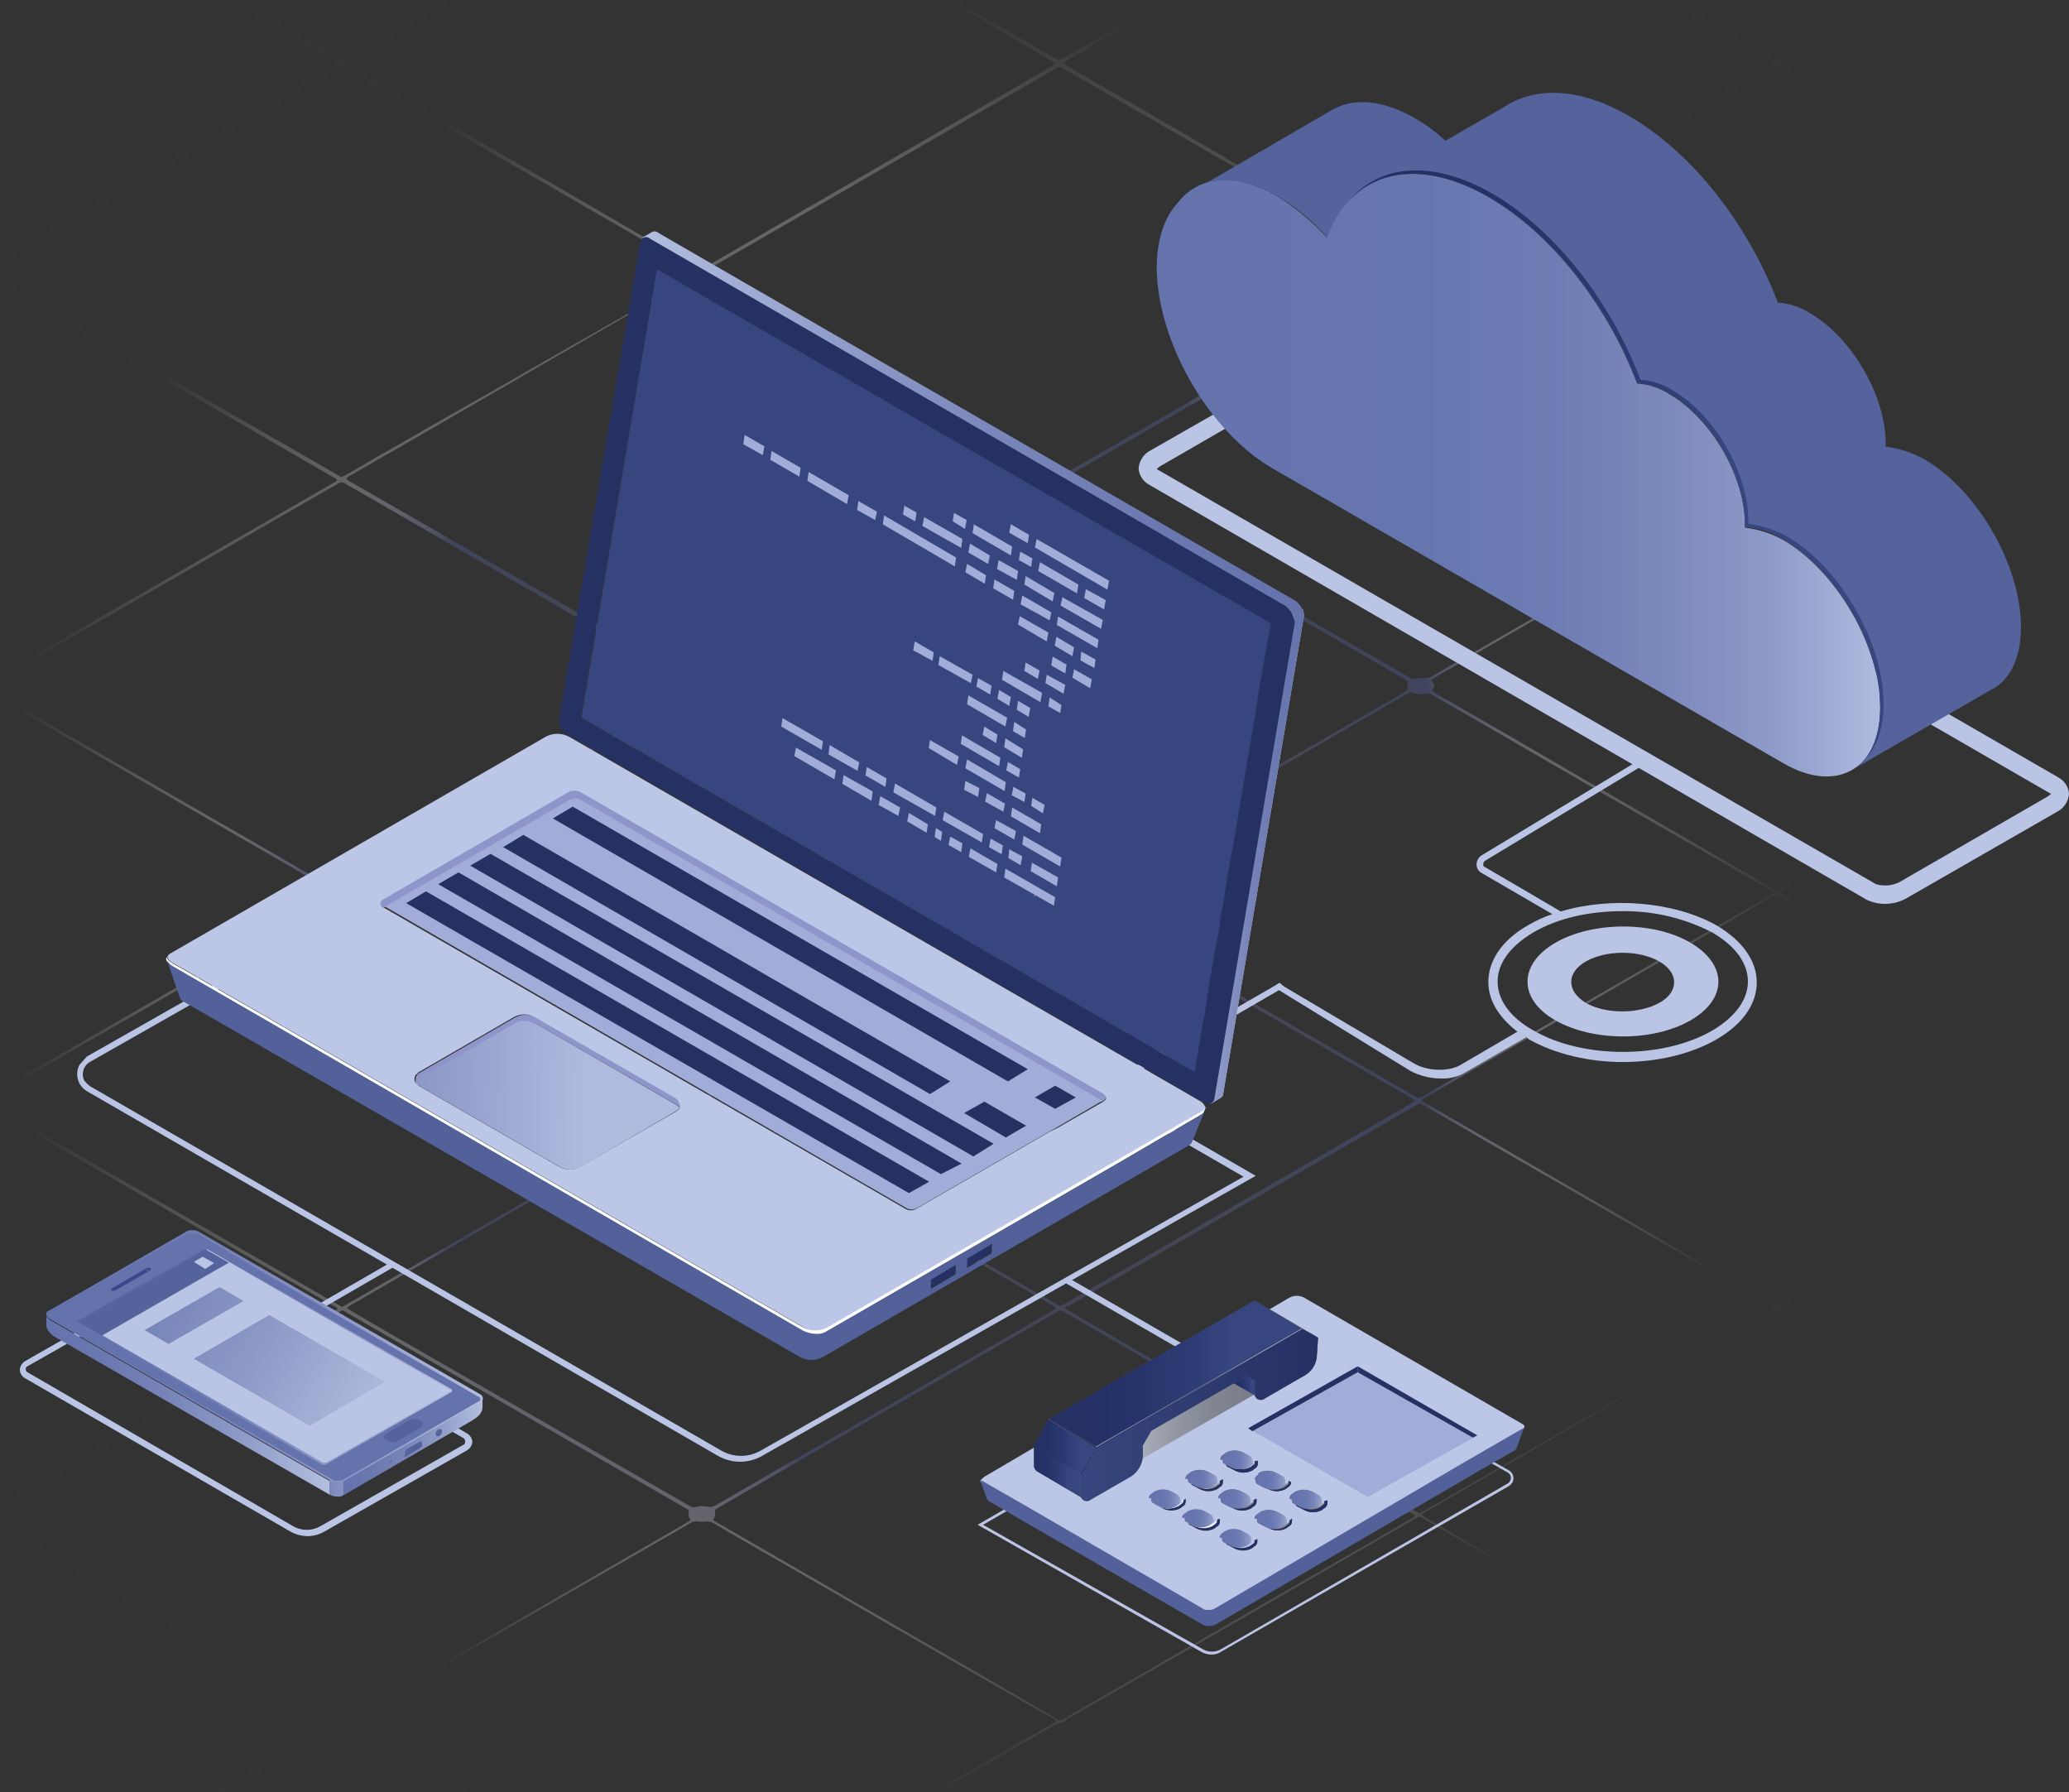 <svg id="evqMfU7BNLP1" xmlns="http://www.w3.org/2000/svg" xmlns:xlink="http://www.w3.org/1999/xlink" viewBox="0 0 491 425.2" shape-rendering="geometricPrecision" text-rendering="geometricPrecision"><rect x="0" y="0" width="491" height="425.2" fill="#333333" stroke="none"/><style><![CDATA[#evqMfU7BNLP35_to {animation: evqMfU7BNLP35_to__to 6000ms linear infinite normal forwards}@keyframes evqMfU7BNLP35_to__to { 0% {transform: translate(377.05px,103.136px)} 50% {transform: translate(377.05px,86px)} 100% {transform: translate(377.05px,103.14px)}}]]></style><defs><radialGradient id="evqMfU7BNLP5-fill" cx="0" cy="0" r="212.55" spreadMethod="pad" gradientUnits="userSpaceOnUse" gradientTransform="matrix(1 0 0 -1 217 250)"><stop id="evqMfU7BNLP5-fill-0" offset="0%" stop-color="rgba(255,255,255,0)"/><stop id="evqMfU7BNLP5-fill-1" offset="2%" stop-color="rgba(247,247,250,0.03)"/><stop id="evqMfU7BNLP5-fill-2" offset="18%" stop-color="rgba(189,192,215,0.28)"/><stop id="evqMfU7BNLP5-fill-3" offset="33%" stop-color="rgba(143,148,187,0.51)"/><stop id="evqMfU7BNLP5-fill-4" offset="46%" stop-color="rgba(110,117,167,0.72)"/><stop id="evqMfU7BNLP5-fill-5" offset="56%" stop-color="rgba(89,98,154,0.89)"/><stop id="evqMfU7BNLP5-fill-6" offset="64%" stop-color="rgb(82,91,150)"/><stop id="evqMfU7BNLP5-fill-7" offset="64%" stop-color="rgba(94,103,158,0.98)"/><stop id="evqMfU7BNLP5-fill-8" offset="66%" stop-color="rgba(132,138,180,0.93)"/><stop id="evqMfU7BNLP5-fill-9" offset="69%" stop-color="rgba(165,170,201,0.87)"/><stop id="evqMfU7BNLP5-fill-10" offset="71%" stop-color="rgba(193,197,218,0.8)"/><stop id="evqMfU7BNLP5-fill-11" offset="74%" stop-color="rgba(216,218,231,0.72)"/><stop id="evqMfU7BNLP5-fill-12" offset="77%" stop-color="rgba(234,235,242,0.63)"/><stop id="evqMfU7BNLP5-fill-13" offset="81%" stop-color="rgba(246,246,250,0.52)"/><stop id="evqMfU7BNLP5-fill-14" offset="87%" stop-color="rgba(253,253,254,0.38)"/><stop id="evqMfU7BNLP5-fill-15" offset="100%" stop-color="rgba(255,255,255,0.02)"/></radialGradient><linearGradient id="evqMfU7BNLP8-fill" x1="313.6" y1="137.76" x2="156.7" y2="137.76" spreadMethod="pad" gradientUnits="userSpaceOnUse" gradientTransform="matrix(1 0 0 1 0 0)"><stop id="evqMfU7BNLP8-fill-0" offset="0%" stop-color="rgb(101,115,173)"/><stop id="evqMfU7BNLP8-fill-1" offset="20%" stop-color="rgb(106,120,176)"/><stop id="evqMfU7BNLP8-fill-2" offset="44%" stop-color="rgb(120,133,185)"/><stop id="evqMfU7BNLP8-fill-3" offset="69%" stop-color="rgb(142,155,200)"/><stop id="evqMfU7BNLP8-fill-4" offset="96%" stop-color="rgb(174,186,220)"/><stop id="evqMfU7BNLP8-fill-5" offset="100%" stop-color="rgb(181,191,224)"/></linearGradient><linearGradient id="evqMfU7BNLP9-fill" x1="313.86" y1="298.65" x2="283.9" y2="298.65" spreadMethod="pad" gradientUnits="userSpaceOnUse" gradientTransform="matrix(1 0 0 1 0 0)"><stop id="evqMfU7BNLP9-fill-0" offset="0%" stop-color="rgb(80,93,166)"/><stop id="evqMfU7BNLP9-fill-1" offset="17%" stop-color="rgb(84,97,169)"/><stop id="evqMfU7BNLP9-fill-2" offset="38%" stop-color="rgb(100,110,176)"/><stop id="evqMfU7BNLP9-fill-3" offset="59%" stop-color="rgb(123,130,188)"/><stop id="evqMfU7BNLP9-fill-4" offset="82%" stop-color="rgb(156,159,206)"/><stop id="evqMfU7BNLP9-fill-5" offset="100%" stop-color="rgb(186,186,222)"/></linearGradient><linearGradient id="evqMfU7BNLP10-fill" x1="2220.09" y1="297.4" x2="2250.06" y2="297.4" spreadMethod="pad" gradientUnits="userSpaceOnUse" gradientTransform="matrix(1 0 0 1 0 0)"><stop id="evqMfU7BNLP10-fill-0" offset="0%" stop-color="rgb(80,93,166)"/><stop id="evqMfU7BNLP10-fill-1" offset="17%" stop-color="rgb(84,97,169)"/><stop id="evqMfU7BNLP10-fill-2" offset="38%" stop-color="rgb(100,110,176)"/><stop id="evqMfU7BNLP10-fill-3" offset="59%" stop-color="rgb(123,130,188)"/><stop id="evqMfU7BNLP10-fill-4" offset="82%" stop-color="rgb(156,159,206)"/><stop id="evqMfU7BNLP10-fill-5" offset="100%" stop-color="rgb(186,186,222)"/></linearGradient><linearGradient id="evqMfU7BNLP11-fill" x1="313.84" y1="240.7" x2="139.38" y2="240.7" spreadMethod="pad" gradientUnits="userSpaceOnUse" gradientTransform="matrix(1 0 0 1 0 0)"><stop id="evqMfU7BNLP11-fill-0" offset="0%" stop-color="rgb(192,188,223)"/><stop id="evqMfU7BNLP11-fill-1" offset="29%" stop-color="rgb(197,194,225)"/><stop id="evqMfU7BNLP11-fill-2" offset="64%" stop-color="rgb(208,207,232)"/><stop id="evqMfU7BNLP11-fill-3" offset="100%" stop-color="rgb(230,230,244)"/></linearGradient><linearGradient id="evqMfU7BNLP12-fill" x1="313.84" y1="240.7" x2="283.89" y2="240.7" spreadMethod="pad" gradientUnits="userSpaceOnUse" gradientTransform="matrix(1 0 0 1 0 0)"><stop id="evqMfU7BNLP12-fill-0" offset="0%" stop-color="rgb(101,115,173)"/><stop id="evqMfU7BNLP12-fill-1" offset="20%" stop-color="rgb(106,120,176)"/><stop id="evqMfU7BNLP12-fill-2" offset="44%" stop-color="rgb(120,133,185)"/><stop id="evqMfU7BNLP12-fill-3" offset="69%" stop-color="rgb(142,155,200)"/><stop id="evqMfU7BNLP12-fill-4" offset="96%" stop-color="rgb(174,186,220)"/><stop id="evqMfU7BNLP12-fill-5" offset="100%" stop-color="rgb(181,191,224)"/></linearGradient><linearGradient id="evqMfU7BNLP14-fill" x1="2326.26" y1="255.4" x2="2572.79" y2="255.4" spreadMethod="pad" gradientUnits="userSpaceOnUse" gradientTransform="matrix(1 0 0 1 0 0)"><stop id="evqMfU7BNLP14-fill-0" offset="0%" stop-color="rgb(192,188,223)"/><stop id="evqMfU7BNLP14-fill-1" offset="29%" stop-color="rgb(197,194,225)"/><stop id="evqMfU7BNLP14-fill-2" offset="64%" stop-color="rgb(208,207,232)"/><stop id="evqMfU7BNLP14-fill-3" offset="100%" stop-color="rgb(230,230,244)"/></linearGradient><linearGradient id="evqMfU7BNLP15-fill" x1="2243.47" y1="353.75" x2="2489.86" y2="353.75" spreadMethod="pad" gradientUnits="userSpaceOnUse" gradientTransform="matrix(1 0 0 1 0 0)"><stop id="evqMfU7BNLP15-fill-0" offset="0%" stop-color="rgb(80,93,166)"/><stop id="evqMfU7BNLP15-fill-1" offset="17%" stop-color="rgb(84,97,169)"/><stop id="evqMfU7BNLP15-fill-2" offset="38%" stop-color="rgb(100,110,176)"/><stop id="evqMfU7BNLP15-fill-3" offset="59%" stop-color="rgb(123,130,188)"/><stop id="evqMfU7BNLP15-fill-4" offset="82%" stop-color="rgb(156,159,206)"/><stop id="evqMfU7BNLP15-fill-5" offset="100%" stop-color="rgb(186,186,222)"/></linearGradient><linearGradient id="evqMfU7BNLP16-fill" x1="2326.26" y1="353.75" x2="2572.78" y2="353.75" spreadMethod="pad" gradientUnits="userSpaceOnUse" gradientTransform="matrix(1 0 0 1 0 0)"><stop id="evqMfU7BNLP16-fill-0" offset="0%" stop-color="rgb(192,188,223)"/><stop id="evqMfU7BNLP16-fill-1" offset="29%" stop-color="rgb(197,194,225)"/><stop id="evqMfU7BNLP16-fill-2" offset="64%" stop-color="rgb(208,207,232)"/><stop id="evqMfU7BNLP16-fill-3" offset="100%" stop-color="rgb(230,230,244)"/></linearGradient><linearGradient id="evqMfU7BNLP17-fill" x1="2243.47" y1="353.35" x2="2489.86" y2="353.35" spreadMethod="pad" gradientUnits="userSpaceOnUse" gradientTransform="matrix(1 0 0 1 0 0)"><stop id="evqMfU7BNLP17-fill-0" offset="0%" stop-color="rgb(80,93,166)"/><stop id="evqMfU7BNLP17-fill-1" offset="17%" stop-color="rgb(84,97,169)"/><stop id="evqMfU7BNLP17-fill-2" offset="38%" stop-color="rgb(100,110,176)"/><stop id="evqMfU7BNLP17-fill-3" offset="59%" stop-color="rgb(123,130,188)"/><stop id="evqMfU7BNLP17-fill-4" offset="82%" stop-color="rgb(156,159,206)"/><stop id="evqMfU7BNLP17-fill-5" offset="100%" stop-color="rgb(186,186,222)"/></linearGradient><linearGradient id="evqMfU7BNLP18-fill" x1="2326.26" y1="353.35" x2="2572.78" y2="353.35" spreadMethod="pad" gradientUnits="userSpaceOnUse" gradientTransform="matrix(1 0 0 1 0 0)"><stop id="evqMfU7BNLP18-fill-0" offset="0%" stop-color="rgb(192,188,223)"/><stop id="evqMfU7BNLP18-fill-1" offset="29%" stop-color="rgb(197,194,225)"/><stop id="evqMfU7BNLP18-fill-2" offset="64%" stop-color="rgb(208,207,232)"/><stop id="evqMfU7BNLP18-fill-3" offset="100%" stop-color="rgb(230,230,244)"/></linearGradient><linearGradient id="evqMfU7BNLP26-fill" x1="-103.9" y1="289.71" x2="144.19" y2="297.56" spreadMethod="pad" gradientUnits="userSpaceOnUse" gradientTransform="matrix(1 0 0 1 0 0)"><stop id="evqMfU7BNLP26-fill-0" offset="0%" stop-color="rgb(101,115,173)"/><stop id="evqMfU7BNLP26-fill-1" offset="37%" stop-color="rgb(102,118,175)"/><stop id="evqMfU7BNLP26-fill-2" offset="56%" stop-color="rgb(110,125,180)"/><stop id="evqMfU7BNLP26-fill-3" offset="71%" stop-color="rgb(124,137,188)"/><stop id="evqMfU7BNLP26-fill-4" offset="85%" stop-color="rgb(142,155,200)"/><stop id="evqMfU7BNLP26-fill-5" offset="96%" stop-color="rgb(166,178,217)"/><stop id="evqMfU7BNLP26-fill-6" offset="100%" stop-color="rgb(175,187,222)"/></linearGradient><linearGradient id="evqMfU7BNLP28-fill" x1="43.78" y1="265.1" x2="44.43" y2="265.1" spreadMethod="pad" gradientUnits="userSpaceOnUse" gradientTransform="matrix(1 0 0 1 0 0)"><stop id="evqMfU7BNLP28-fill-0" offset="0%" stop-color="rgb(192,188,223)"/><stop id="evqMfU7BNLP28-fill-1" offset="29%" stop-color="rgb(197,194,225)"/><stop id="evqMfU7BNLP28-fill-2" offset="64%" stop-color="rgb(208,207,232)"/><stop id="evqMfU7BNLP28-fill-3" offset="100%" stop-color="rgb(230,230,244)"/></linearGradient><linearGradient id="evqMfU7BNLP36-fill" x1="279" y1="150.16" x2="450.7" y2="150.16" spreadMethod="pad" gradientUnits="userSpaceOnUse" gradientTransform="matrix(1 0 0 1 0 0)"><stop id="evqMfU7BNLP36-fill-0" offset="0%" stop-color="rgb(101,115,173)"/><stop id="evqMfU7BNLP36-fill-1" offset="37%" stop-color="rgb(102,118,175)"/><stop id="evqMfU7BNLP36-fill-2" offset="56%" stop-color="rgb(110,125,180)"/><stop id="evqMfU7BNLP36-fill-3" offset="71%" stop-color="rgb(124,137,188)"/><stop id="evqMfU7BNLP36-fill-4" offset="85%" stop-color="rgb(142,155,200)"/><stop id="evqMfU7BNLP36-fill-5" offset="96%" stop-color="rgb(166,178,217)"/><stop id="evqMfU7BNLP36-fill-6" offset="100%" stop-color="rgb(175,187,222)"/></linearGradient><linearGradient id="evqMfU7BNLP38-fill" x1="324.01" y1="147.61" x2="451.41" y2="147.61" spreadMethod="pad" gradientUnits="userSpaceOnUse" gradientTransform="matrix(1 0 0 1 0 0)"><stop id="evqMfU7BNLP38-fill-0" offset="3%" stop-color="rgb(37,48,99)"/><stop id="evqMfU7BNLP38-fill-1" offset="30%" stop-color="rgb(36,50,104)"/><stop id="evqMfU7BNLP38-fill-2" offset="60%" stop-color="rgb(47,62,119)"/><stop id="evqMfU7BNLP38-fill-3" offset="72%" stop-color="rgb(55,70,126)"/><stop id="evqMfU7BNLP38-fill-4" offset="100%" stop-color="rgb(55,70,126)"/></linearGradient><linearGradient id="evqMfU7BNLP46-fill" x1="285.6" y1="397.65" x2="293.32" y2="397.65" spreadMethod="pad" gradientUnits="userSpaceOnUse" gradientTransform="matrix(1 0 0 1 0 0)"><stop id="evqMfU7BNLP46-fill-0" offset="0%" stop-color="rgb(101,115,173)"/><stop id="evqMfU7BNLP46-fill-1" offset="37%" stop-color="rgb(102,118,175)"/><stop id="evqMfU7BNLP46-fill-2" offset="56%" stop-color="rgb(110,125,180)"/><stop id="evqMfU7BNLP46-fill-3" offset="71%" stop-color="rgb(124,137,188)"/><stop id="evqMfU7BNLP46-fill-4" offset="85%" stop-color="rgb(142,155,200)"/><stop id="evqMfU7BNLP46-fill-5" offset="96%" stop-color="rgb(166,178,217)"/><stop id="evqMfU7BNLP46-fill-6" offset="100%" stop-color="rgb(175,187,222)"/></linearGradient><linearGradient id="evqMfU7BNLP51-fill" x1="277.68" y1="393.05" x2="285.4" y2="393.05" spreadMethod="pad" gradientUnits="userSpaceOnUse" gradientTransform="matrix(1 0 0 1 0 0)"><stop id="evqMfU7BNLP51-fill-0" offset="0%" stop-color="rgb(101,115,173)"/><stop id="evqMfU7BNLP51-fill-1" offset="37%" stop-color="rgb(102,118,175)"/><stop id="evqMfU7BNLP51-fill-2" offset="56%" stop-color="rgb(110,125,180)"/><stop id="evqMfU7BNLP51-fill-3" offset="71%" stop-color="rgb(124,137,188)"/><stop id="evqMfU7BNLP51-fill-4" offset="85%" stop-color="rgb(142,155,200)"/><stop id="evqMfU7BNLP51-fill-5" offset="96%" stop-color="rgb(166,178,217)"/><stop id="evqMfU7BNLP51-fill-6" offset="100%" stop-color="rgb(175,187,222)"/></linearGradient><linearGradient id="evqMfU7BNLP56-fill" x1="302.75" y1="397.9" x2="310.47" y2="397.9" spreadMethod="pad" gradientUnits="userSpaceOnUse" gradientTransform="matrix(1 0 0 1 0 0)"><stop id="evqMfU7BNLP56-fill-0" offset="0%" stop-color="rgb(101,115,173)"/><stop id="evqMfU7BNLP56-fill-1" offset="37%" stop-color="rgb(102,118,175)"/><stop id="evqMfU7BNLP56-fill-2" offset="56%" stop-color="rgb(110,125,180)"/><stop id="evqMfU7BNLP56-fill-3" offset="71%" stop-color="rgb(124,137,188)"/><stop id="evqMfU7BNLP56-fill-4" offset="85%" stop-color="rgb(142,155,200)"/><stop id="evqMfU7BNLP56-fill-5" offset="96%" stop-color="rgb(166,178,217)"/><stop id="evqMfU7BNLP56-fill-6" offset="100%" stop-color="rgb(175,187,222)"/></linearGradient><linearGradient id="evqMfU7BNLP61-fill" x1="294.27" y1="393.05" x2="301.98" y2="393.05" spreadMethod="pad" gradientUnits="userSpaceOnUse" gradientTransform="matrix(1 0 0 1 0 0)"><stop id="evqMfU7BNLP61-fill-0" offset="0%" stop-color="rgb(101,115,173)"/><stop id="evqMfU7BNLP61-fill-1" offset="37%" stop-color="rgb(102,118,175)"/><stop id="evqMfU7BNLP61-fill-2" offset="56%" stop-color="rgb(110,125,180)"/><stop id="evqMfU7BNLP61-fill-3" offset="71%" stop-color="rgb(124,137,188)"/><stop id="evqMfU7BNLP61-fill-4" offset="85%" stop-color="rgb(142,155,200)"/><stop id="evqMfU7BNLP61-fill-5" offset="96%" stop-color="rgb(166,178,217)"/><stop id="evqMfU7BNLP61-fill-6" offset="100%" stop-color="rgb(175,187,222)"/></linearGradient><linearGradient id="evqMfU7BNLP66-fill" x1="286.35" y1="388.35" x2="294.07" y2="388.35" spreadMethod="pad" gradientUnits="userSpaceOnUse" gradientTransform="matrix(1 0 0 1 0 0)"><stop id="evqMfU7BNLP66-fill-0" offset="0%" stop-color="rgb(101,115,173)"/><stop id="evqMfU7BNLP66-fill-1" offset="37%" stop-color="rgb(102,118,175)"/><stop id="evqMfU7BNLP66-fill-2" offset="56%" stop-color="rgb(110,125,180)"/><stop id="evqMfU7BNLP66-fill-3" offset="71%" stop-color="rgb(124,137,188)"/><stop id="evqMfU7BNLP66-fill-4" offset="85%" stop-color="rgb(142,155,200)"/><stop id="evqMfU7BNLP66-fill-5" offset="96%" stop-color="rgb(166,178,217)"/><stop id="evqMfU7BNLP66-fill-6" offset="100%" stop-color="rgb(175,187,222)"/></linearGradient><linearGradient id="evqMfU7BNLP71-fill" x1="311.05" y1="393.15" x2="318.77" y2="393.15" spreadMethod="pad" gradientUnits="userSpaceOnUse" gradientTransform="matrix(1 0 0 1 0 0)"><stop id="evqMfU7BNLP71-fill-0" offset="0%" stop-color="rgb(101,115,173)"/><stop id="evqMfU7BNLP71-fill-1" offset="37%" stop-color="rgb(102,118,175)"/><stop id="evqMfU7BNLP71-fill-2" offset="56%" stop-color="rgb(110,125,180)"/><stop id="evqMfU7BNLP71-fill-3" offset="71%" stop-color="rgb(124,137,188)"/><stop id="evqMfU7BNLP71-fill-4" offset="85%" stop-color="rgb(142,155,200)"/><stop id="evqMfU7BNLP71-fill-5" offset="96%" stop-color="rgb(166,178,217)"/><stop id="evqMfU7BNLP71-fill-6" offset="100%" stop-color="rgb(175,187,222)"/></linearGradient><linearGradient id="evqMfU7BNLP76-fill" x1="302.56" y1="388.6" x2="310.28" y2="388.6" spreadMethod="pad" gradientUnits="userSpaceOnUse" gradientTransform="matrix(1 0 0 1 0 0)"><stop id="evqMfU7BNLP76-fill-0" offset="0%" stop-color="rgb(101,115,173)"/><stop id="evqMfU7BNLP76-fill-1" offset="37%" stop-color="rgb(102,118,175)"/><stop id="evqMfU7BNLP76-fill-2" offset="56%" stop-color="rgb(110,125,180)"/><stop id="evqMfU7BNLP76-fill-3" offset="71%" stop-color="rgb(124,137,188)"/><stop id="evqMfU7BNLP76-fill-4" offset="85%" stop-color="rgb(142,155,200)"/><stop id="evqMfU7BNLP76-fill-5" offset="96%" stop-color="rgb(166,178,217)"/><stop id="evqMfU7BNLP76-fill-6" offset="100%" stop-color="rgb(175,187,222)"/></linearGradient><linearGradient id="evqMfU7BNLP81-fill" x1="294.65" y1="383.8" x2="302.36" y2="383.8" spreadMethod="pad" gradientUnits="userSpaceOnUse" gradientTransform="matrix(1 0 0 1 0 0)"><stop id="evqMfU7BNLP81-fill-0" offset="0%" stop-color="rgb(101,115,173)"/><stop id="evqMfU7BNLP81-fill-1" offset="37%" stop-color="rgb(102,118,175)"/><stop id="evqMfU7BNLP81-fill-2" offset="56%" stop-color="rgb(110,125,180)"/><stop id="evqMfU7BNLP81-fill-3" offset="71%" stop-color="rgb(124,137,188)"/><stop id="evqMfU7BNLP81-fill-4" offset="85%" stop-color="rgb(142,155,200)"/><stop id="evqMfU7BNLP81-fill-5" offset="96%" stop-color="rgb(166,178,217)"/><stop id="evqMfU7BNLP81-fill-6" offset="100%" stop-color="rgb(175,187,222)"/></linearGradient><linearGradient id="evqMfU7BNLP82-fill" x1="260.4" y1="378.4" x2="303.34" y2="378.4" spreadMethod="pad" gradientUnits="userSpaceOnUse" gradientTransform="matrix(1 0 0 1 0 0)"><stop id="evqMfU7BNLP82-fill-0" offset="0%" stop-color="rgb(255,255,255)"/><stop id="evqMfU7BNLP82-fill-1" offset="7%" stop-color="rgb(234,234,234)"/><stop id="evqMfU7BNLP82-fill-2" offset="23%" stop-color="rgb(186,186,186)"/><stop id="evqMfU7BNLP82-fill-3" offset="40%" stop-color="rgb(146,146,146)"/><stop id="evqMfU7BNLP82-fill-4" offset="56%" stop-color="rgb(117,117,117)"/><stop id="evqMfU7BNLP82-fill-5" offset="71%" stop-color="rgb(94,95,95)"/><stop id="evqMfU7BNLP82-fill-6" offset="86%" stop-color="rgb(82,82,82)"/><stop id="evqMfU7BNLP82-fill-7" offset="100%" stop-color="rgb(77,76,77)"/></linearGradient><linearGradient id="evqMfU7BNLP85-fill" x1="297.11" y1="366.4" x2="303.18" y2="366.4" spreadMethod="pad" gradientUnits="userSpaceOnUse" gradientTransform="matrix(1 0 0 1 0 0)"><stop id="evqMfU7BNLP85-fill-0" offset="3%" stop-color="rgb(37,48,99)"/><stop id="evqMfU7BNLP85-fill-1" offset="30%" stop-color="rgb(36,50,104)"/><stop id="evqMfU7BNLP85-fill-2" offset="60%" stop-color="rgb(47,62,119)"/><stop id="evqMfU7BNLP85-fill-3" offset="72%" stop-color="rgb(55,70,126)"/><stop id="evqMfU7BNLP85-fill-4" offset="100%" stop-color="rgb(55,70,126)"/></linearGradient><linearGradient id="evqMfU7BNLP88-fill" x1="249.54" y1="386.9" x2="261.55" y2="386.9" spreadMethod="pad" gradientUnits="userSpaceOnUse" gradientTransform="matrix(1 0 0 1 0 0)"><stop id="evqMfU7BNLP88-fill-0" offset="3%" stop-color="rgb(37,48,99)"/><stop id="evqMfU7BNLP88-fill-1" offset="30%" stop-color="rgb(36,50,104)"/><stop id="evqMfU7BNLP88-fill-2" offset="60%" stop-color="rgb(47,62,119)"/><stop id="evqMfU7BNLP88-fill-3" offset="72%" stop-color="rgb(55,70,126)"/><stop id="evqMfU7BNLP88-fill-4" offset="100%" stop-color="rgb(55,70,126)"/></linearGradient><linearGradient id="evqMfU7BNLP89-fill" x1="249.51" y1="380.6" x2="264.53" y2="380.6" spreadMethod="pad" gradientUnits="userSpaceOnUse" gradientTransform="matrix(1 0 0 1 0 0)"><stop id="evqMfU7BNLP89-fill-0" offset="3%" stop-color="rgb(37,48,99)"/><stop id="evqMfU7BNLP89-fill-1" offset="30%" stop-color="rgb(36,50,104)"/><stop id="evqMfU7BNLP89-fill-2" offset="60%" stop-color="rgb(47,62,119)"/><stop id="evqMfU7BNLP89-fill-3" offset="72%" stop-color="rgb(55,70,126)"/><stop id="evqMfU7BNLP89-fill-4" offset="100%" stop-color="rgb(55,70,126)"/></linearGradient><linearGradient id="evqMfU7BNLP93-fill" x1="253.15" y1="372.6" x2="313.65" y2="372.6" spreadMethod="pad" gradientUnits="userSpaceOnUse" gradientTransform="matrix(1 0 0 1 0 0)"><stop id="evqMfU7BNLP93-fill-0" offset="3%" stop-color="rgb(37,48,99)"/><stop id="evqMfU7BNLP93-fill-1" offset="30%" stop-color="rgb(36,50,104)"/><stop id="evqMfU7BNLP93-fill-2" offset="60%" stop-color="rgb(47,62,119)"/><stop id="evqMfU7BNLP93-fill-3" offset="72%" stop-color="rgb(55,70,126)"/><stop id="evqMfU7BNLP93-fill-4" offset="100%" stop-color="rgb(55,70,126)"/></linearGradient><linearGradient id="evqMfU7BNLP94-fill" x1="253.4" y1="363.3" x2="313.4" y2="363.3" spreadMethod="pad" gradientUnits="userSpaceOnUse" gradientTransform="matrix(1 0 0 1 0 0)"><stop id="evqMfU7BNLP94-fill-0" offset="3%" stop-color="rgb(37,48,99)"/><stop id="evqMfU7BNLP94-fill-1" offset="30%" stop-color="rgb(36,50,104)"/><stop id="evqMfU7BNLP94-fill-2" offset="60%" stop-color="rgb(47,62,119)"/><stop id="evqMfU7BNLP94-fill-3" offset="72%" stop-color="rgb(55,70,126)"/><stop id="evqMfU7BNLP94-fill-4" offset="100%" stop-color="rgb(55,70,126)"/></linearGradient><linearGradient id="evqMfU7BNLP95-fill" x1="260.89" y1="373.14" x2="317.29" y2="373.14" spreadMethod="pad" gradientUnits="userSpaceOnUse" gradientTransform="matrix(1 0 0 1 0 0)"><stop id="evqMfU7BNLP95-fill-0" offset="0%" stop-color="rgb(55,70,126)"/><stop id="evqMfU7BNLP95-fill-1" offset="100%" stop-color="rgb(37,48,99)"/></linearGradient><linearGradient id="evqMfU7BNLP99-fill" x1="294.44" y1="402.4" x2="302.16" y2="402.4" spreadMethod="pad" gradientUnits="userSpaceOnUse" gradientTransform="matrix(1 0 0 1 0 0)"><stop id="evqMfU7BNLP99-fill-0" offset="0%" stop-color="rgb(101,115,173)"/><stop id="evqMfU7BNLP99-fill-1" offset="37%" stop-color="rgb(102,118,175)"/><stop id="evqMfU7BNLP99-fill-2" offset="56%" stop-color="rgb(110,125,180)"/><stop id="evqMfU7BNLP99-fill-3" offset="71%" stop-color="rgb(124,137,188)"/><stop id="evqMfU7BNLP99-fill-4" offset="85%" stop-color="rgb(142,155,200)"/><stop id="evqMfU7BNLP99-fill-5" offset="96%" stop-color="rgb(166,178,217)"/><stop id="evqMfU7BNLP99-fill-6" offset="100%" stop-color="rgb(175,187,222)"/></linearGradient><linearGradient id="evqMfU7BNLP102-fill" x1="70.97" y1="390.47" x2="95.53" y2="390.56" spreadMethod="pad" gradientUnits="userSpaceOnUse" gradientTransform="matrix(1 0 0 1 0 0)"><stop id="evqMfU7BNLP102-fill-0" offset="0%" stop-color="rgb(101,115,173)"/><stop id="evqMfU7BNLP102-fill-1" offset="20%" stop-color="rgb(106,120,176)"/><stop id="evqMfU7BNLP102-fill-2" offset="44%" stop-color="rgb(120,133,185)"/><stop id="evqMfU7BNLP102-fill-3" offset="69%" stop-color="rgb(142,155,200)"/><stop id="evqMfU7BNLP102-fill-4" offset="96%" stop-color="rgb(174,186,220)"/><stop id="evqMfU7BNLP102-fill-5" offset="100%" stop-color="rgb(181,191,224)"/></linearGradient><linearGradient id="evqMfU7BNLP103-fill" x1="15.59" y1="370.85" x2="82.78" y2="370.85" spreadMethod="pad" gradientUnits="userSpaceOnUse" gradientTransform="matrix(1 0 0 1 0 0)"><stop id="evqMfU7BNLP103-fill-0" offset="0%" stop-color="rgb(101,115,173)"/><stop id="evqMfU7BNLP103-fill-1" offset="20%" stop-color="rgb(106,120,176)"/><stop id="evqMfU7BNLP103-fill-2" offset="44%" stop-color="rgb(120,133,185)"/><stop id="evqMfU7BNLP103-fill-3" offset="69%" stop-color="rgb(142,155,200)"/><stop id="evqMfU7BNLP103-fill-4" offset="96%" stop-color="rgb(174,186,220)"/><stop id="evqMfU7BNLP103-fill-5" offset="100%" stop-color="rgb(181,191,224)"/></linearGradient><linearGradient id="evqMfU7BNLP104-fill" x1="85.96" y1="380.75" x2="119.04" y2="380.75" spreadMethod="pad" gradientUnits="userSpaceOnUse" gradientTransform="matrix(1 0 0 1 0 0)"><stop id="evqMfU7BNLP104-fill-0" offset="0%" stop-color="rgb(101,115,173)"/><stop id="evqMfU7BNLP104-fill-1" offset="20%" stop-color="rgb(106,120,176)"/><stop id="evqMfU7BNLP104-fill-2" offset="44%" stop-color="rgb(120,133,185)"/><stop id="evqMfU7BNLP104-fill-3" offset="69%" stop-color="rgb(142,155,200)"/><stop id="evqMfU7BNLP104-fill-4" offset="96%" stop-color="rgb(174,186,220)"/><stop id="evqMfU7BNLP104-fill-5" offset="100%" stop-color="rgb(181,191,224)"/></linearGradient><linearGradient id="evqMfU7BNLP106-fill" x1="15.5" y1="359.2" x2="119.1" y2="359.2" spreadMethod="pad" gradientUnits="userSpaceOnUse" gradientTransform="matrix(1 0 0 1 0 0)"><stop id="evqMfU7BNLP106-fill-0" offset="0%" stop-color="rgb(101,115,173)"/><stop id="evqMfU7BNLP106-fill-1" offset="20%" stop-color="rgb(106,120,176)"/><stop id="evqMfU7BNLP106-fill-2" offset="44%" stop-color="rgb(120,133,185)"/><stop id="evqMfU7BNLP106-fill-3" offset="69%" stop-color="rgb(142,155,200)"/><stop id="evqMfU7BNLP106-fill-4" offset="96%" stop-color="rgb(174,186,220)"/><stop id="evqMfU7BNLP106-fill-5" offset="100%" stop-color="rgb(181,191,224)"/></linearGradient><linearGradient id="evqMfU7BNLP107-fill" x1="15.9" y1="359.29" x2="118.63" y2="359.29" spreadMethod="pad" gradientUnits="userSpaceOnUse" gradientTransform="matrix(1 0 0 1 0 0)"><stop id="evqMfU7BNLP107-fill-0" offset="0%" stop-color="rgb(85,94,165)"/><stop id="evqMfU7BNLP107-fill-1" offset="17%" stop-color="rgb(91,98,167)"/><stop id="evqMfU7BNLP107-fill-2" offset="38%" stop-color="rgb(104,112,175)"/><stop id="evqMfU7BNLP107-fill-3" offset="61%" stop-color="rgb(128,132,188)"/><stop id="evqMfU7BNLP107-fill-4" offset="84%" stop-color="rgb(161,161,206)"/><stop id="evqMfU7BNLP107-fill-5" offset="100%" stop-color="rgb(186,186,222)"/></linearGradient><linearGradient id="evqMfU7BNLP108-fill" x1="15.9" y1="359.3" x2="118.7" y2="359.3" spreadMethod="pad" gradientUnits="userSpaceOnUse" gradientTransform="matrix(1 0 0 1 0 0)"><stop id="evqMfU7BNLP108-fill-0" offset="0%" stop-color="rgb(101,115,173)"/><stop id="evqMfU7BNLP108-fill-1" offset="20%" stop-color="rgb(106,120,176)"/><stop id="evqMfU7BNLP108-fill-2" offset="44%" stop-color="rgb(120,133,185)"/><stop id="evqMfU7BNLP108-fill-3" offset="69%" stop-color="rgb(142,155,200)"/><stop id="evqMfU7BNLP108-fill-4" offset="96%" stop-color="rgb(174,186,220)"/><stop id="evqMfU7BNLP108-fill-5" offset="100%" stop-color="rgb(181,191,224)"/></linearGradient><linearGradient id="evqMfU7BNLP109-fill" x1="16.1" y1="359.4" x2="118.6" y2="359.4" spreadMethod="pad" gradientUnits="userSpaceOnUse" gradientTransform="matrix(1 0 0 1 0 0)"><stop id="evqMfU7BNLP109-fill-0" offset="0%" stop-color="rgb(85,94,165)"/><stop id="evqMfU7BNLP109-fill-1" offset="17%" stop-color="rgb(91,98,167)"/><stop id="evqMfU7BNLP109-fill-2" offset="38%" stop-color="rgb(104,112,175)"/><stop id="evqMfU7BNLP109-fill-3" offset="61%" stop-color="rgb(128,132,188)"/><stop id="evqMfU7BNLP109-fill-4" offset="84%" stop-color="rgb(161,161,206)"/><stop id="evqMfU7BNLP109-fill-5" offset="100%" stop-color="rgb(186,186,222)"/></linearGradient><linearGradient id="evqMfU7BNLP110-fill" x1="154.64" y1="316.76" x2="299.71" y2="245.94" spreadMethod="pad" gradientUnits="userSpaceOnUse" gradientTransform="matrix(1 0 0 1 0 0)"><stop id="evqMfU7BNLP110-fill-0" offset="0%" stop-color="rgb(101,115,173)"/><stop id="evqMfU7BNLP110-fill-1" offset="20%" stop-color="rgb(106,120,176)"/><stop id="evqMfU7BNLP110-fill-2" offset="44%" stop-color="rgb(120,133,185)"/><stop id="evqMfU7BNLP110-fill-3" offset="69%" stop-color="rgb(142,155,200)"/><stop id="evqMfU7BNLP110-fill-4" offset="96%" stop-color="rgb(174,186,220)"/><stop id="evqMfU7BNLP110-fill-5" offset="100%" stop-color="rgb(181,191,224)"/></linearGradient><linearGradient id="evqMfU7BNLP111-fill" x1="22.93" y1="359.15" x2="111.67" y2="359.15" spreadMethod="pad" gradientUnits="userSpaceOnUse" gradientTransform="matrix(1 0 0 1 0 0)"><stop id="evqMfU7BNLP111-fill-0" offset="0%" stop-color="rgb(85,94,165)"/><stop id="evqMfU7BNLP111-fill-1" offset="17%" stop-color="rgb(91,98,167)"/><stop id="evqMfU7BNLP111-fill-2" offset="38%" stop-color="rgb(104,112,175)"/><stop id="evqMfU7BNLP111-fill-3" offset="61%" stop-color="rgb(128,132,188)"/><stop id="evqMfU7BNLP111-fill-4" offset="84%" stop-color="rgb(161,161,206)"/><stop id="evqMfU7BNLP111-fill-5" offset="100%" stop-color="rgb(186,186,222)"/></linearGradient><linearGradient id="evqMfU7BNLP112-fill" x1="23.08" y1="359.4" x2="111.75" y2="359.4" spreadMethod="pad" gradientUnits="userSpaceOnUse" gradientTransform="matrix(1 0 0 1 0 0)"><stop id="evqMfU7BNLP112-fill-0" offset="0%" stop-color="rgb(101,115,173)"/><stop id="evqMfU7BNLP112-fill-1" offset="20%" stop-color="rgb(106,120,176)"/><stop id="evqMfU7BNLP112-fill-2" offset="44%" stop-color="rgb(120,133,185)"/><stop id="evqMfU7BNLP112-fill-3" offset="69%" stop-color="rgb(142,155,200)"/><stop id="evqMfU7BNLP112-fill-4" offset="96%" stop-color="rgb(174,186,220)"/><stop id="evqMfU7BNLP112-fill-5" offset="100%" stop-color="rgb(181,191,224)"/></linearGradient><linearGradient id="evqMfU7BNLP113-fill" x1="23.2" y1="359.1" x2="111.5" y2="359.1" spreadMethod="pad" gradientUnits="userSpaceOnUse" gradientTransform="matrix(1 0 0 1 0 0)"><stop id="evqMfU7BNLP113-fill-0" offset="0%" stop-color="rgb(85,94,165)"/><stop id="evqMfU7BNLP113-fill-1" offset="17%" stop-color="rgb(91,98,167)"/><stop id="evqMfU7BNLP113-fill-2" offset="38%" stop-color="rgb(104,112,175)"/><stop id="evqMfU7BNLP113-fill-3" offset="61%" stop-color="rgb(128,132,188)"/><stop id="evqMfU7BNLP113-fill-4" offset="84%" stop-color="rgb(161,161,206)"/><stop id="evqMfU7BNLP113-fill-5" offset="100%" stop-color="rgb(186,186,222)"/></linearGradient><linearGradient id="evqMfU7BNLP116-fill" x1="50.6" y1="362.55" x2="95.8" y2="362.55" spreadMethod="pad" gradientUnits="userSpaceOnUse" gradientTransform="matrix(1 0 0 1 0 0)"><stop id="evqMfU7BNLP116-fill-0" offset="0%" stop-color="rgb(85,94,165)"/><stop id="evqMfU7BNLP116-fill-1" offset="17%" stop-color="rgb(91,98,167)"/><stop id="evqMfU7BNLP116-fill-2" offset="38%" stop-color="rgb(104,112,175)"/><stop id="evqMfU7BNLP116-fill-3" offset="61%" stop-color="rgb(128,132,188)"/><stop id="evqMfU7BNLP116-fill-4" offset="84%" stop-color="rgb(161,161,206)"/><stop id="evqMfU7BNLP116-fill-5" offset="100%" stop-color="rgb(186,186,222)"/></linearGradient><linearGradient id="evqMfU7BNLP119-fill" x1="2.56" y1="320.3" x2="95.66" y2="375.98" spreadMethod="pad" gradientUnits="userSpaceOnUse" gradientTransform="matrix(1 0 0 1 0 0)"><stop id="evqMfU7BNLP119-fill-0" offset="0%" stop-color="rgb(101,115,173)"/><stop id="evqMfU7BNLP119-fill-1" offset="20%" stop-color="rgb(106,120,176)"/><stop id="evqMfU7BNLP119-fill-2" offset="44%" stop-color="rgb(120,133,185)"/><stop id="evqMfU7BNLP119-fill-3" offset="69%" stop-color="rgb(142,155,200)"/><stop id="evqMfU7BNLP119-fill-4" offset="96%" stop-color="rgb(174,186,220)"/><stop id="evqMfU7BNLP119-fill-5" offset="100%" stop-color="rgb(181,191,224)"/></linearGradient><linearGradient id="evqMfU7BNLP120-fill" x1="2.32" y1="320.7" x2="95.42" y2="376.39" spreadMethod="pad" gradientUnits="userSpaceOnUse" gradientTransform="matrix(1 0 0 1 0 0)"><stop id="evqMfU7BNLP120-fill-0" offset="0%" stop-color="rgb(101,115,173)"/><stop id="evqMfU7BNLP120-fill-1" offset="20%" stop-color="rgb(106,120,176)"/><stop id="evqMfU7BNLP120-fill-2" offset="44%" stop-color="rgb(120,133,185)"/><stop id="evqMfU7BNLP120-fill-3" offset="69%" stop-color="rgb(142,155,200)"/><stop id="evqMfU7BNLP120-fill-4" offset="96%" stop-color="rgb(174,186,220)"/><stop id="evqMfU7BNLP120-fill-5" offset="100%" stop-color="rgb(181,191,224)"/></linearGradient></defs><path id="evqMfU7BNLP2" d="M256.8,253.3L243.8,245.8C243.7,245.7,243.6,245.7,243.4,245.8L243.2,245.9C243.1,246,243.1,246,243.1,246.3C243.1,246.4,243.2,246.5,243.2,246.7L256.2,254.2C256.3,254.3,256.4,254.3,256.6,254.2C256.8,254.1,256.7,254.1,256.8,254.1C256.9,254.1,256.9,254,256.9,253.7C256.9,253.4,256.9,253.3,256.8,253.3Z" transform="matrix(1 0 0 1 -4.5 -37.4)" fill="rgb(84,99,155)" stroke="none" stroke-width="1"/><path id="evqMfU7BNLP3" d="M249.8,249.9L250.2,249.9L250.2,250L249.8,250Z" transform="matrix(1 0 0 1 -4.5 -37.4)" fill="rgb(186,196,229)" stroke="none" stroke-width="1"/><g id="evqMfU7BNLP4" opacity="0.42"><path id="evqMfU7BNLP5" d="M424.7,446.3C424.971,446.193,425.211,446.021,425.4,445.8C425.3,445.3,424.9,445.2,424.6,445L419,441.8L349.8,402.1L342.4,397.8C342.2,397.7,341.9,397.5,341.7,397.4C341.443,397.3,341.157,397.3,340.9,397.4L339.4,398.3L306.1,417.5L289.3,427.2L272.1,437.1L258.3,445C257.852,445.184,257.469,445.497,257.2,445.9L255.2,446.5L228.3,462C228.1,462.1,227.8,462.2,227.8,462.6L226.1,462.6C226.3,462.2,226.7,462.1,227.1,461.9L237.8,455.8L254.4,446.3C254.671,446.193,254.911,446.021,255.1,445.8C254.9,445.3,254.5,445.2,254.1,445L248.8,442L213.6,421.8L195.1,411.1L178.2,401.4L173.8,398.8C173.347,398.529,172.828,398.39,172.3,398.4C171.503,398.5,170.697,398.5,169.9,398.4C169.335,398.329,168.765,398.472,168.3,398.8C165.3,400.6,162.3,402.3,159.3,404L131.4,420.1L88,445C87.552,445.184,87.169,445.497,86.9,445.9C87.089,446.121,87.329,446.293,87.6,446.4L112.7,460.6C113.5,461.1,114.4,461.5,115.2,462C115.5,462.2,115.7,462.4,116,462.6L114.3,462.6C114.2,462.4,114.1,462.3,114,462.1C113.569,461.775,113.099,461.506,112.6,461.3L86.8,446.4C86.309,446.099,85.691,446.099,85.2,446.4L80.5,449.1L63.4,459C61.7,460,60,460.9,58.3,461.9C58,462.1,57.7,462.2,57.6,462.6L55.9,462.6C56.2,462.4,56.4,462.2,56.7,462C57.499,461.475,58.334,461.007,59.2,460.6L84.2,446.4C84.5,446.2,84.7,446.1,85,445.9C84.598,445.509,84.122,445.203,83.6,445L66.8,435.4L10.8,403.3C9.3,402.4,7.8,401.6,6.3,400.7C5.9,400.5,5.6,400.2,5,400.3L5,399.3C5.384,399.425,5.753,399.592,6.1,399.8L18.9,407.2L35.8,416.9L79.4,442.1C81.3,443.2,83.1,444.2,85,445.4C85.496,445.802,86.204,445.802,86.7,445.4L99.6,437.9L117.8,427.4L137.5,416L164.2,400.6C165.6,399.8,167,399,168.4,398.1C168.174,397.763,168.005,397.392,167.9,397C167.8,396.7,168,396.3,168,395.9L167.6,395.5L85.8,348.3C85.448,348.426,85.112,348.594,84.8,348.8L19.2,386.7L6.3,394.2C5.8,394.5,5.3,394.7,4.9,394.9L4.9,393.9C5.297,393.874,5.679,393.735,6,393.5L36.7,375.8L62.7,360.7L83.9,348.5C84.1,348.4,84.3,348.2,84.6,348C84.426,347.639,84.093,347.379,83.7,347.3L71.5,340.3L51.9,329L6.1,302.5C5.8,302.3,5.5,302.2,5.2,302C5.1,301.9,4.9,302,4.7,302.1L4.7,301.1C5.2,301,5.5,301.3,5.9,301.5L18.2,308.6L84.4,346.8C84.821,346.995,85.223,347.23,85.6,347.5C85.9,347.3,86.3,347.2,86.6,347L168.9,299.5C169.332,299.388,169.696,299.097,169.9,298.7C169.6,298.5,169.4,298.3,169.1,298.1L154.3,289.6L102.7,259.8L85.6,250C84.9,250.4,84.2,250.7,83.5,251.1L5.7,295.9C5.3,296.1,5,296.4,4.6,296.3L4.6,295.6C5.2,295.3,5.7,295.1,6.3,294.8L82.5,250.9L84.5,249.6C84.243,249.469,84.007,249.301,83.8,249.1L68.9,240.4L6.4,204.4C5.8,204.1,5.3,203.6,4.6,203.6L4.6,203C5,202.8,5.3,203.1,5.6,203.2C7.3,204.1,8.9,205.1,10.6,206L49.9,228.7L82.4,247.4C83.2,247.9,84.1,248.3,84.9,248.8C85.275,248.999,85.725,248.999,86.1,248.8C87.8,247.8,89.6,246.9,91.3,245.9L140.1,217.7L156.8,208.1L169,201.1C169.227,200.877,169.5,200.706,169.8,200.6C169.6,200.1,169.2,200,168.9,199.8L162.9,196.3L138.1,182L121.3,172.3L94.7,156.9L86.5,152.2C86.404,152.076,86.257,152.003,86.1,152C85.761,151.799,85.339,151.799,85,152C84,152.6,83,153.2,82,153.7L65,163.5L46.7,174.1L6.1,197.5C5.6,197.8,5.1,197.9,4.6,198.2L4.6,197.2C5.067,197.223,5.527,197.081,5.9,196.8L12.6,192.9L83.6,152C83.9,151.8,84.3,151.7,84.5,151.2C84.273,150.977,84,150.806,83.7,150.7L68.8,142.1L51.9,132.3L36.5,123.4L5.9,105.7C5.5,105.5,5.2,105.1,4.6,105.3L4.6,104.3C5.067,104.362,5.512,104.534,5.9,104.8L40.2,124.5L58.7,135.2L84.8,150.2C85.045,150.373,85.315,150.507,85.6,150.6C87.8,149.5,89.9,148.2,92.1,146.9C94.3,145.6,96.4,144.4,98.6,143.2L105.2,139.4C107.4,138.2,109.5,136.9,111.7,135.7C113.9,134.5,116,133.2,118.2,132C120.4,130.8,122.5,129.5,124.7,128.3L131.3,124.5C133.5,123.3,135.6,122,137.8,120.8C140,119.6,142.1,118.3,144.3,117.1C146.5,115.9,148.6,114.6,150.8,113.4L157.4,109.6C159.6,108.4,161.7,107.1,163.9,105.9C166.1,104.7,168.2,103.5,170.3,102.2C170.1,102,170.1,101.8,170,101.8L85.5,53.1L84,54L55.6,70.3L28.2,86.1L6.2,98.8C5.899,99.025,5.561,99.195,5.2,99.3C4.976,99.382,4.738,99.416,4.5,99.4L4.5,98.7C4.884,98.575,5.253,98.408,5.6,98.2C6.3,97.8,7,97.4,7.8,97L57.4,68.3L78.5,56.1L83.8,53.1C84.1,52.9,84.4,52.8,84.4,52.3C84.057,52.032,83.688,51.797,83.3,51.6L63.3,39.8C62.1,39.1,61,38.4,59.8,37.6L61.5,37.6C61.768,37.981,62.155,38.263,62.6,38.4L81,49C82.3,49.8,83.7,50.5,85,51.3C85.418,51.6,85.982,51.6,86.4,51.3C86.5,51.2,86.6,51.2,86.7,51.1L99.7,43.6L108.7,38.4C109.1,38.2,109.6,38.1,109.7,37.6L111.4,37.6C110.2,38.3,109,39.1,107.8,39.8L87.5,51.7L86.6,52.3C86.7,52.8,87.1,52.9,87.4,53.1L92.6,56.1L111.1,66.8L136.3,81.4L162.2,96.5L170.1,101C170.3,101.1,170.6,101.3,170.8,101.4L254.5,52.9C254.614,52.776,254.75,52.675,254.9,52.6C254.673,52.261,254.363,51.985,254,51.8L248.7,48.7L231.9,38.8C231.323,38.397,230.722,38.03,230.1,37.7L231.8,37.7C232,38.2,232.5,38.3,232.8,38.5L249.5,48.1L255.1,51.3C255.559,51.699,256.241,51.699,256.7,51.3C257.3,50.9,257.9,50.6,258.5,50.2L279.1,38.3C279.409,38.034,279.744,37.799,280.1,37.6L281.8,37.6C280.6,38.3,279.4,39.1,278.2,39.8L258,51.6C257.7,51.8,257.3,52,257,52.2C257,52.7,257.4,52.8,257.6,53L263,56.1L279.8,65.8L297,75.8L338.2,99.7C338.4,99.8,338.6,100,338.8,100.1C339.058,100.182,339.329,100.216,339.6,100.2C340.4,100.2,341.3,100.1,342.1,100.1C342.802,100.137,343.498,99.963,344.1,99.6L353.3,94.2L370.2,84.4L388.6,73.7L424.3,53C424.6,52.8,424.8,52.6,425.1,52.4C424.9,51.9,424.5,51.8,424.2,51.6C422.9,50.8,421.6,50.1,420.3,49.3L401.3,38.1C400.944,37.901,400.609,37.666,400.3,37.4L402,37.4C402.1,37.9,402.6,38,403,38.2L418.2,47.2L425,51.3C425.529,51.682,426.232,51.721,426.8,51.4C427.6,50.9,428.5,50.5,429.3,50.1L429.3,50.8C428.6,51.3,427.8,51.7,427.1,52.2C427,52.3,426.9,52.5,426.7,52.7C427.6,53.3,428.4,53.8,429.3,54.3L429.3,55C428.2,54.3,427,53.7,426,53.1L425.7,53.1C425.3,53.3,424.8,53.6,424.4,53.8L344.2,100.2C344.1,100.2,344.1,100.3,344,100.4C344.193,100.806,344.296,101.25,344.3,101.7C344.259,102.125,344.122,102.535,343.9,102.9C344,103.2,344.3,103.3,344.6,103.5L359.2,112L377.5,122.6L424.9,150C425.2,150.2,425.5,150.3,425.8,150.5C426.499,150.311,427.148,149.97,427.7,149.5C428.303,149.192,428.872,148.824,429.4,148.4L429.4,149.4C427.4,150.4,427.4,150.4,426.9,151.1C427.673,151.694,428.512,152.197,429.4,152.6L429.4,153.6C428.4,153,427.4,152.3,426.4,151.7C426.133,151.5,425.767,151.5,425.5,151.7C425,152,424.4,152.3,423.9,152.6L389.6,172.5L362,188.3L344.8,198.3C344.59,198.47,344.353,198.605,344.1,198.7C344.198,198.922,344.333,199.125,344.5,199.3C344.928,199.734,344.971,200.417,344.6,200.9C344.5,201,344.5,201.2,344.4,201.4L345.3,202L362,211.6L379.5,221.8L424.5,247.8C426.4,248.9,425.7,248.9,427.7,247.7C428.3,247.4,428.9,247,429.5,246.7L429.5,247.4C428.6,247.9,427.8,248.5,426.8,249.1C427.7,249.7,428.6,250.2,429.5,250.7L429.5,251.7L426.6,250C426.219,249.699,425.681,249.699,425.3,250C423.7,251,422,251.9,420.4,252.9L404.9,261.9L371.1,281.4L344.7,296.7C343.9,297.2,343.1,297.6,342.3,298.1C342.2,298.2,342,298.3,341.9,298.4C341.9,298.8,342.2,298.9,342.5,299L349.6,303.1L369.4,314.6L386.6,324.5L412.5,339.5L424.8,346.6C425.2,346.8,425.5,347,425.9,347.2C427.1,346.6,428.2,345.9,429.4,345.2L429.4,346.2C428.937,346.373,428.499,346.608,428.1,346.9C427.7,347.2,427.1,347.3,426.9,347.9C427.8,348.4,428.6,349,429.4,349.5L429.4,350.2C428.6,349.8,427.9,349.3,427.1,348.9C426.679,348.705,426.277,348.47,425.9,348.2C425.7,348.3,425.4,348.4,425.2,348.5L342,396.6C341.9,396.6,341.9,396.7,341.9,396.8C342,397.2,342.4,397.2,342.6,397.4L424.3,444.6C424.646,444.778,424.98,444.978,425.3,445.2C425.755,445.501,426.345,445.501,426.8,445.2M255.2,249.3L170.9,200.6C170.655,200.773,170.385,200.907,170.1,201C169.378,201.397,168.677,201.831,168,202.3L100.3,241.3L88.8,248L87.9,248.6C87.529,248.775,87.191,249.011,86.9,249.3C87.6,249.7,88.2,250.2,88.8,250.5L100.7,257.4L143.8,282.2L160.7,292L170.1,297.4C170.633,297.8,171.367,297.8,171.9,297.4C173.2,296.6,174.6,295.9,175.9,295.1L202.1,280L227.3,265.5L254.4,249.8C254.688,249.67,254.957,249.502,255.2,249.3ZM257.1,347.8C258,348.5,340.2,396,341.4,396.5C341.9,396.2,342.4,396,342.9,395.7L349.6,391.8L370.3,379.9L395.7,365.2L414.1,354.6L424.7,348.5C425,348.3,425.4,348.2,425.6,347.8C425.244,347.601,424.909,347.366,424.6,347.1L413.2,340.5L342.6,299.8C341.3,299,341.5,299.1,340.3,299.8L330.5,305.5L270.5,340.1L258.1,347.3C257.706,347.297,257.334,347.483,257.1,347.8ZM255,151C254.9,150.8,254.9,150.7,254.8,150.6L170.9,102.2C170.563,102.426,170.192,102.595,169.8,102.7L162.6,106.9L100.9,142.6L87.5,150.3C87.2,150.5,86.8,150.6,86.7,151C86.996,151.352,87.374,151.626,87.8,151.8L103.3,160.7L121.2,171L146.5,185.6L169.7,199L170.9,199.6C172.4,198.8,173.8,198,175.2,197.2L203,181.2L236.8,161.7L254.1,151.7C254.423,151.498,254.725,151.264,255,151ZM171.8,298.5C172.166,298.888,172.608,299.194,173.1,299.4L185.5,306.6L203.8,317.2L255.1,346.8C255.46,347.05,255.869,347.221,256.3,347.3C256.6,347.1,257,346.9,257.3,346.7L332.3,303.3L339.1,299.4C339.548,299.216,339.931,298.903,340.2,298.5C339.9,298.3,339.7,298.1,339.5,298L305.1,278.1L288.1,268.3L272.4,259.2L257.1,250.4C256,249.8,256.2,249.7,255,250.4L239.1,259.6L172.8,297.9C172.454,298.078,172.12,298.278,171.8,298.5ZM171.9,200.1C172.1,200.6,172.5,200.7,172.8,200.9L185.9,208.5L211,223L255.2,248.5C255.621,248.899,256.279,248.899,256.7,248.5C257.077,248.23,257.479,247.995,257.9,247.8L283.3,233.1L309.6,217.9L337.2,202C337.637,201.793,338.041,201.523,338.4,201.2C338.5,200.4,338.5,199.7,338.6,199C338.3,198.8,337.9,198.6,337.6,198.4L287.8,169.6L261.2,154.3C259.7,153.5,258.3,152.6,256.8,151.7C256.382,151.4,255.818,151.4,255.4,151.7C255.3,151.8,255.1,151.9,255,152L231.5,165.6L204.9,180.9L173,199.3C172.7,199.5,172.3,199.8,171.9,200.1ZM171.9,101.8C172.196,102.152,172.574,102.426,173,102.6Q174.94,103.65,176.8,104.8L202.9,119.8L224.3,132.2L253.9,149.3C254.4,149.6,255,149.9,255.5,150.2C255.803,150.4,256.197,150.4,256.5,150.2C256.6,150.1,256.7,150.1,256.8,150L272.1,141.2L305.8,121.7L322.8,111.9L337.5,103.5C337.8,103.3,338.2,103.2,338.4,102.7C337.9,102.1,338.2,101.4,338.3,100.7C337.2,99.9,256.9,53.6,255.9,53.2C255.743,53.203,255.596,53.276,255.5,53.4L172,101.6C172.1,101.5,172.1,101.6,171.9,101.8ZM173.7,398C173.907,398.201,174.143,398.369,174.4,398.5L178,400.6L222.5,426.3L239.7,436.2L255.2,445.2C255.418,445.439,255.726,445.575,256.05,445.575C256.374,445.575,256.682,445.439,256.9,445.2C257.133,445.008,257.407,444.871,257.7,444.8L330.5,402.9L339.6,397.6C339.8,397.5,340.2,397.4,340.2,396.9C339.7,396.6,339.3,396.3,338.8,396L328.8,390.2L285.7,365.3L257.2,348.8C256.863,348.574,256.492,348.405,256.1,348.3C255.6,348.6,255.2,348.8,254.8,349L227.3,364.9L210.1,374.8L174.7,395.3C174.476,395.436,174.274,395.605,174.1,395.8C174.364,396.553,174.212,397.389,173.7,398ZM257.1,249.3C257.2,249.7,257.6,249.8,257.9,250L283,264.5L316.9,284L340.4,297.6C340.859,297.999,341.541,297.999,342,297.6C342.1,297.6,342.1,297.5,342.2,297.5L424.7,249.8C424.984,249.624,425.252,249.424,425.5,249.2L424.6,248.6L406.1,237.9L388.9,228L354,207.8L344.4,202.3C343.887,202,343.284,201.894,342.7,202C342.014,202.2,341.286,202.2,340.6,202C340.121,201.913,339.652,201.779,339.2,201.6L257.3,248.9C257.3,249.1,257.2,249.3,257.1,249.3ZM255.1,347.8C254.876,347.664,254.674,347.495,254.5,347.3L171,299L170.4,299.3L87.2,347.4C87.1,347.5,87,347.6,86.9,347.6L86.9,347.8C87.1,347.9,87.3,348.1,87.6,348.3L93.2,351.6L168.1,394.7C168.54,394.995,169.08,395.103,169.6,395C170.508,394.718,171.474,394.683,172.4,394.9C173.048,395.048,173.729,394.94,174.3,394.6L189.3,385.9L214.5,371.4L254.5,348.3C254.674,348.105,254.876,347.936,255.1,347.8ZM425.6,150.9C425.1,150.6,424.9,150.4,424.6,150.2L414.9,144.6L398.2,135L364.2,115.4L344.2,103.8C343.76,103.505,343.22,103.397,342.7,103.5C341.832,103.517,340.964,103.483,340.1,103.4C339.644,103.294,339.164,103.405,338.8,103.7C337.4,104.5,335.9,105.3,334.5,106.2L272.8,141.8L258.2,150.2C257.9,150.4,257.5,150.5,257.4,150.9C257.5,151.3,257.9,151.4,258.2,151.6L269,157.8L295.6,173.1L315.3,184.5L333.5,195L339.1,198.2C339.515,198.467,340.026,198.54,340.5,198.4C341.192,198.267,341.899,198.233,342.6,198.3C343.27,198.337,343.935,198.162,344.5,197.8C347.3,196.1,350.2,194.5,353,192.9L379.4,177.7L405.7,162.5L424.8,151.5C424.8,151.4,425.1,151.2,425.6,150.9Z" transform="matrix(1 0 0 1 -4.5 -37.4)" fill="url(#evqMfU7BNLP5-fill)" stroke="none" stroke-width="1"/></g><path id="evqMfU7BNLP6" d="M174.8,382.8L25.1,296.3C22.93,295,22.179,292.215,23.4,290C23.4,289.973,23.411,289.948,23.429,289.929C23.448,289.911,23.473,289.9,23.5,289.9L25.1,288.1L140.2,222.7L302.5,316.4L185.8,382.6C182.457,384.711,178.218,384.788,174.8,382.8ZM140.1,224.4L25.8,289.4C24.281,290.3,23.714,292.219,24.5,293.8C24.882,294.282,25.318,294.718,25.8,295.1L175.5,381.5C178.483,383.299,182.217,383.299,185.2,381.5L299.6,316.6L140.1,224.4Z" transform="matrix(1 0 0 1 -4.5 -37.4)" fill="rgb(186,196,229)" stroke="none" stroke-width="1"/><path id="evqMfU7BNLP7" d="M257.22,341.76L257.92,340.55L292.12,360.31L291.42,361.52ZM308.22,270.6L269.4,293L270.3,294.2L309.3,271.6Z" transform="matrix(1 0 0 1 -4.5 -37.4)" fill="rgb(186,196,229)" stroke="none" stroke-width="1"/><path id="evqMfU7BNLP8" d="M158.5,94.1L309.6,181.4C310.279,181.825,310.804,182.456,311.1,183.2L313.6,182C313.24,181.212,312.69,180.525,312,180L160.8,92.7C160.31,92.221,159.541,92.178,159,92.6L156.7,93.9C157.295,93.66,157.972,93.735,158.5,94.1Z" transform="matrix(1 0 0 1 -4.5 -37.4)" fill="url(#evqMfU7BNLP8-fill)" stroke="none" stroke-width="1"/><path id="evqMfU7BNLP9" d="M294,298L291.8,299.3Z" transform="matrix(1 0 0 1 -4.5 -37.4)" fill="url(#evqMfU7BNLP9-fill)" stroke="none" stroke-width="1"/><path id="evqMfU7BNLP10" d="M294,298C294.483,297.796,294.797,297.324,294.8,296.8C294.774,297.316,294.467,297.777,294,298Z" transform="matrix(1 0 0 1 -4.5 -37.4)" fill="url(#evqMfU7BNLP10-fill)" stroke="none" stroke-width="1"/><path id="evqMfU7BNLP11" d="M294,298C294.483,297.796,294.797,297.324,294.8,296.8L313.9,183.8L313.9,182.9C313.8,182.5,313.8,182.3,313.7,182L311.2,183.2C311.564,183.838,311.738,184.567,311.7,185.3L292.4,298.3C292.4,298.8,292,299.1,291.7,299.4L294,298Z" transform="matrix(1 0 0 1 -4.5 -37.4)" fill="url(#evqMfU7BNLP11-fill)" stroke="none" stroke-width="1"/><path id="evqMfU7BNLP12" d="M294,298C294.483,297.796,294.797,297.324,294.8,296.8L313.9,183.8L313.9,182.9C313.8,182.5,313.8,182.3,313.7,182L311.2,183.2C311.564,183.838,311.738,184.567,311.7,185.3L292.4,298.3C292.4,298.8,292,299.1,291.7,299.4L294,298Z" transform="matrix(1 0 0 1 -4.5 -37.4)" fill="url(#evqMfU7BNLP12-fill)" stroke="none" stroke-width="1"/><path id="evqMfU7BNLP13" d="M311.1,183C310.713,182.314,310.205,181.704,309.6,181.2L158.7,94C158.266,93.572,157.583,93.529,157.1,93.9C156.669,94.146,156.402,94.604,156.4,95.1L137.2,208C137.112,209.513,137.886,210.945,139.2,211.7L139.9,212.1L290.2,299C290.729,299.382,291.432,299.421,292,299.1C292.424,298.897,292.696,298.47,292.7,298L311.8,185C311.6,184.4,311.3,183.8,311.1,183ZM303.8,198L302.9,203.4L302.8,204.5L299.3,224.7L297.1,237.8L296.7,239.8L296.2,242.6L296.1,243.7L295.3,248.1L294.8,251.1L294,255.5L293.5,258.5L292.7,262.9L291.8,268.3L291.4,270.4L290.1,277.9L289.6,280.7L289.1,283.9L287.8,291.6L284.4,289.7L142.3,207.7L142.4,206.8L160.4,101.3L306,185.3L303.8,198Z" transform="matrix(1 0 0 1 -4.5 -37.4)" fill="rgb(37,48,99)" stroke="none" stroke-width="1"/><path id="evqMfU7BNLP14" d="M139.7,212.3L289.2,298.5L139.7,212.3Z" transform="matrix(1 0 0 1 -4.5 -37.4)" fill="url(#evqMfU7BNLP14-fill)" stroke="none" stroke-width="1"/><path id="evqMfU7BNLP15" d="M198.4,353.8C197.898,353.817,197.395,353.783,196.9,353.7C197.396,353.78,197.898,353.813,198.4,353.8Z" transform="matrix(1 0 0 1 -4.5 -37.4)" fill="url(#evqMfU7BNLP15-fill)" stroke="none" stroke-width="1"/><path id="evqMfU7BNLP16" d="M198.4,353.8C197.898,353.817,197.395,353.783,196.9,353.7C197.396,353.78,197.898,353.813,198.4,353.8Z" transform="matrix(1 0 0 1 -4.5 -37.4)" fill="url(#evqMfU7BNLP16-fill)" stroke="none" stroke-width="1"/><path id="evqMfU7BNLP17" d="M194.9,353C195.542,353.381,196.258,353.619,197,353.7C196.248,353.669,195.52,353.426,194.9,353Z" transform="matrix(1 0 0 1 -4.5 -37.4)" fill="url(#evqMfU7BNLP17-fill)" stroke="none" stroke-width="1"/><path id="evqMfU7BNLP18" d="M194.9,353C195.542,353.381,196.258,353.619,197,353.7C196.248,353.669,195.52,353.426,194.9,353Z" transform="matrix(1 0 0 1 -4.5 -37.4)" fill="url(#evqMfU7BNLP18-fill)" stroke="none" stroke-width="1"/><path id="evqMfU7BNLP19" d="M290.4,300C290.3,300.5,289.9,300.7,289.6,300.9L286.7,302.5L267.2,313.8L200.3,352.4C198.534,353.188,196.504,353.114,194.8,352.2L68.2,279L48.5,267.7L45.3,265.9C44.726,265.587,44.269,265.096,44,264.5C43.9,264.757,43.9,265.043,44,265.3C44,265.4,44.1,265.4,44.1,265.5C44.1,265.6,44.1,265.6,44.2,265.6C44.3,265.6,44.4,266,44.6,266.1L44.7,266.2C44.874,266.395,45.076,266.564,45.3,266.7L69.6,280.7L194.9,353.2C195.542,353.581,196.258,353.819,197,353.9C197.495,353.983,197.998,354.017,198.5,354C199.157,353.94,199.799,353.771,200.4,353.5L270,313.3L289.5,301.9C289.6,301.8,289.9,301.7,290,301.5L290.1,301.4C290.2,301.3,290.2,301.2,290.3,301L290.3,300.9C290.3,300.8,290.3,300.8,290.4,300.8C290.5,300.8,290.4,300.6,290.5,300.6L290.5,300.5C290.5,300.3,290.5,300,290.4,300Z" transform="matrix(1 0 0 1 -4.5 -37.4)" fill="rgb(255,255,255)" stroke="none" stroke-width="1"/><path id="evqMfU7BNLP20" d="M234,338L239.7,334.6C239.8,334.5,239.8,334.4,239.8,334.1L239.8,332.5C239.8,332.4,239.7,332.3,239.7,332.4L234,335.8C233.9,335.9,233.9,336,233.9,336.3L233.9,337.9C233.7,338,233.9,338.2,234,338ZM225.4,343.1L231.1,339.7C231.2,339.6,231.2,339.5,231.2,339.2L231.2,337.6C231.2,337.5,231.1,337.4,231.1,337.5L225.4,340.9C225.3,341,225.3,341.1,225.3,341.4L225.3,343C225.1,343.1,225.3,343.1,225.4,343.1Z" transform="matrix(1 0 0 1 -4.5 -37.4)" fill="rgb(37,48,99)" stroke="none" stroke-width="1"/><path id="evqMfU7BNLP21" d="M266.7,298.3C266.8,298.008,266.8,297.692,266.7,297.4C266.9,297.667,266.9,298.033,266.7,298.3Z" transform="matrix(1 0 0 1 -4.5 -37.4)" fill="rgb(174,174,215)" stroke="none" stroke-width="1"/><path id="evqMfU7BNLP22" d="M142.1,225.1C141.518,224.679,140.754,224.602,140.1,224.9C140.773,224.812,141.458,224.881,142.1,225.1Z" transform="matrix(1 0 0 1 -4.5 -37.4)" fill="rgb(143,149,202)" stroke="none" stroke-width="1"/><path id="evqMfU7BNLP23" d="M139.4,227.4C140.231,226.901,141.269,226.901,142.1,227.4L265.9,298.8L266.4,298.6L266.8,298.2C266.9,297.908,266.9,297.592,266.8,297.3L266.4,296.9L142.1,225.2C141.518,224.779,140.754,224.702,140.1,225C139.9,225.1,139.6,225.1,139.4,225.2L95.2,250.8C94.747,251.062,94.573,251.629,94.8,252.1L95.2,252.5L95.7,252.7ZM165.9,299.2C165.8,299.1,165.8,298.8,165.7,298.7L165.6,298.6C165.5,298.5,165.2,298.4,165.1,298.1L131.6,278.8C130.1,278,128.3,278,126.8,278.8L104,292C103.787,292.113,103.613,292.287,103.5,292.5L103.4,292.6C103.275,292.737,103.203,292.915,103.2,293.1L103.2,293.2C103.079,293.565,103.115,293.963,103.3,294.3C103.514,293.985,103.785,293.714,104.1,293.5L126.9,280.3C128.4,279.5,130.2,279.5,131.7,280.3L165.2,299.6C165.515,299.814,165.786,300.085,166,300.4C166.016,299.997,165.983,299.594,165.9,299.2Z" transform="matrix(1 0 0 1 -4.5 -37.4)" fill="rgb(143,149,202)" stroke="none" stroke-width="1"/><path id="evqMfU7BNLP24" d="M142.5,207.7L288,291.8L289.3,284L289.8,280.8L290.4,278L291.5,270.5L291.9,268.5L292.8,263L293.7,258.5L294.1,255.6L294.9,251.1L295.4,247.9L296.1,243.5L296.3,242.4L296.8,239.6L297.2,237.7L299.4,224.5L302.8,204.4L302.9,203.4L303.8,198L306.1,185.3L160.4,101.3L142.6,206.9Z" transform="matrix(1 0 0 1 -4.5 -37.4)" fill="rgb(55,70,126)" stroke="none" stroke-width="1"/><path id="evqMfU7BNLP25" d="M290.5,300.8C290.5,300.9,290.5,300.9,290.4,300.9L290.4,301C290.3,301.1,290.3,301.2,290.2,301.4L290.1,301.5C290,301.6,289.7,301.7,289.6,301.9L270.1,313.3L268,314.5L200.5,353.4C199.961,353.818,199.275,353.998,198.6,353.9C198.098,353.917,197.595,353.883,197.1,353.8C196.373,353.658,195.667,353.422,195,353.1L45.4,266.6C45.176,266.464,44.974,266.295,44.8,266.1C44.7,266.1,44.7,266.1,44.7,266C44.537,265.859,44.402,265.69,44.3,265.5C44.3,265.4,44.3,265.4,44.2,265.4C44.1,265.4,44.1,265.3,44.1,265.2L47.1,273.9C47.276,274.496,47.72,274.977,48.3,275.2L63.6,284L194.2,359.3C195.855,360.261,197.879,360.336,199.6,359.5L286.6,309.2C286.987,309.034,287.28,308.704,287.4,308.3L290.5,300.8ZM231.3,339.3C231.3,339.4,231.2,339.7,231.2,339.8L225.5,343.2C225.4,343.3,225.4,343.2,225.4,343.1L225.4,341.5C225.4,341.4,225.5,341.1,225.5,341L231.2,337.6C231.3,337.5,231.3,337.6,231.3,337.7ZM239.9,334.3C239.9,334.4,239.8,334.7,239.8,334.8L234.1,338.2C234,338.3,234,338.2,234,338.1L234,336.5C234,336.4,234.1,336.1,234.1,336L239.8,332.6C239.9,332.5,239.9,332.6,239.9,332.7Z" transform="matrix(1 0 0 1 -4.5 -37.4)" fill="rgb(82,97,153)" stroke="none" stroke-width="1"/><path id="evqMfU7BNLP26" d="M164.9,299.5L131.5,280.2C130,279.4,128.2,279.4,126.7,280.2L103.9,293.4C103.458,293.4,103.1,293.758,103.1,294.2C103.1,294.642,103.458,295,103.9,295L137.4,314.3C138.9,315.1,140.7,315.1,142.2,314.3L165,301C165.315,300.786,165.586,300.515,165.8,300.2C165.525,299.936,165.223,299.702,164.9,299.5Z" transform="matrix(1 0 0 1 -4.5 -37.4)" fill="url(#evqMfU7BNLP26-fill)" stroke="none" stroke-width="1"/><path id="evqMfU7BNLP27" d="M289.2,298.6L139.7,212.3C138.01,211.337,135.955,211.262,134.2,212.1L45,263.6C44.613,263.766,44.32,264.096,44.2,264.5C44.435,265.118,44.901,265.62,45.5,265.9L48.7,267.7L70.6,280.3L195.1,352.3C196.79,353.263,198.845,353.338,200.6,352.5L289.8,301C290.187,300.834,290.48,300.504,290.6,300.1C290.7,300.2,290.7,300.5,290.7,300.6C290.515,299.747,289.967,299.017,289.2,298.6ZM165.8,300.3C165.586,300.615,165.315,300.886,165,301.1L142.1,314.3C140.6,315.1,138.8,315.1,137.3,314.3L103.8,295C103.485,294.786,103.214,294.515,103,294.2C102.868,293.849,102.834,293.469,102.9,293.1L102.9,293C103,292.9,103,292.8,103.1,292.5L103.2,292.4C103.3,292.3,103.6,292.2,103.7,291.9L126.5,278.7C128,277.9,129.8,277.9,131.3,278.7L164.8,298C165.013,298.113,165.187,298.287,165.3,298.5L165.4,298.6C165.525,298.737,165.597,298.915,165.6,299.1L165.6,299.2C165.95,299.454,166.038,299.939,165.8,300.3ZM253.5,306L222,324.2C221.169,324.699,220.131,324.699,219.3,324.2L95.3,252.6C94.847,252.338,94.673,251.771,94.9,251.3L95.3,250.9L139.5,225.3C139.718,225.188,139.956,225.12,140.2,225.1C140.868,224.912,141.582,224.983,142.2,225.3L266.5,297L266.9,297.4C267,297.692,267,298.008,266.9,298.3L266.5,298.7L255.7,304.9L253.5,306Z" transform="matrix(1 0 0 1 -4.5 -37.4)" fill="rgb(188,198,230)" stroke="none" stroke-width="1"/><path id="evqMfU7BNLP28" d="M44.2,265.5C44.1,265.243,44.1,264.957,44.2,264.7C44.1,264.957,44.1,265.243,44.2,265.5Z" transform="matrix(1 0 0 1 -4.5 -37.4)" fill="url(#evqMfU7BNLP28-fill)" stroke="none" stroke-width="1"/><path id="evqMfU7BNLP29" d="M95.7,252.6L139.6,227.2C140.431,226.701,141.469,226.701,142.3,227.2L266.1,298.6L255.8,304.6L253.7,305.8L222.2,324C221.369,324.499,220.331,324.499,219.5,324L95.5,252.3L95.7,252.6Z" transform="matrix(1 0 0 1 -4.5 -37.4)" fill="rgb(161,173,216)" stroke="none" stroke-width="1"/><path id="evqMfU7BNLP30" d="M266.7,298.3L266.3,298.7L265.8,298.9L266.3,298.7ZM139.7,212.3L289.2,298.5L139.7,212.3Z" transform="matrix(1 0 0 1 -4.5 -37.4)" fill="rgb(174,174,215)" stroke="none" stroke-width="1"/><path id="evqMfU7BNLP31" d="M248.4,291.1L140.4,228.8L135.7,231.6L243.7,294ZM230,294L128.7,235.5L123.9,238.4L225.2,297ZM240.3,308.8L120.9,240L116.1,242.8L235.5,311.8ZM232.7,313.5L113.3,244.4L108.5,247.2L227.8,316ZM225,317.8L105.6,248.9L100.9,251.7L220.2,320.5ZM259.8,297.8L254.9,295L250.1,297.8L254.9,300.5ZM248,304.5L238.1,298.8L233.3,301.5L243.2,307.3Z" transform="matrix(1 0 0 1 -4.5 -37.4)" fill="rgb(37,48,99)" stroke="none" stroke-width="1"/><path id="evqMfU7BNLP32" d="M242.8,245.6L254.6,252.3L254.9,250.3L243.1,243.5ZM234.4,240.7L240.9,244.4L241.2,242.4L234.8,238.7ZM219.8,232.3L224.4,235L224.7,233L220.2,230.3ZM226.3,236L227.8,236.9L228.1,234.8L226.6,233.9ZM229.6,237.9L232.6,239.6L232.9,237.5L230,235.9ZM240.5,233.9L245.2,236.6L245.6,234.6L240.9,232ZM247.1,237.8L256.1,243L256.4,240.9L247.4,235.7ZM234,204.5L243.1,209.8L243.5,207.7L234.3,202.4ZM244.9,210.9L247.7,212.5L248,210.5L245.2,208.7ZM232.5,213.9L241.6,219.2L241.9,217.2L232.8,211.9ZM243.3,220.2L246.3,221.9L246.6,219.9L243.7,218.2ZM267.7,175.2L250.5,165.3L250.1,167.3L267.3,177.3ZM248.7,164.3L244.4,161.8L244,163.8L248.4,166.3ZM231.4,169.7L214.3,159.7L214,161.8L231.1,171.8ZM212.6,158.8L208.2,156.3L207.9,158.4L212.2,160.8ZM266.9,179.8L262.2,177.2L261.8,179.3L266.5,182ZM238.5,173.9L234,171.2L233.6,173.2L238.2,175.9ZM260.4,176.1L251.3,170.8L250.9,172.9L260.1,178.2ZM249.5,169.9L246.6,168.3L246.3,170.3L249.2,171.9ZM244.7,167.1L235.6,161.8L235.3,163.9L244.4,169.2ZM233.9,160.8L230.9,159.1L230.6,161.1L233.5,162.9ZM239.4,169.2L234.7,166.4L234.3,168.5L239,171.2ZM232.9,165.3L223.8,160.1L223.4,162.2L232.6,167.4ZM222,159L219.1,157.4L218.8,159.5L221.7,161.1ZM266.2,184.5L256.6,179.1L256.2,181.1L265.8,186.6ZM254.7,178.1L247.9,174.1L247.6,176.1L254.3,180.1ZM246.1,172.9L241.5,170.3L241.1,172.4L245.8,175ZM205.9,154.9L196.4,149.4L196.1,151.5L205.5,157ZM194.5,148.4L187.6,144.4L187.3,146.5L194.2,150.5ZM185.9,143.3L181.2,140.6L180.9,142.8L185.5,145.4ZM189.9,209.8L199.5,215.3L199.8,213.3L190.2,207.8ZM201.1,216.4L208,220.3L208.4,218.3L201.4,214.2ZM209.9,221.4L214.6,224.1L214.9,222.1L210.2,219.4ZM193,216.8L202.5,222.3L202.9,220.2L193.4,214.8ZM204.4,223.4L211.3,227.4L211.6,225.2L204.7,221.3ZM213,228.4L217.7,231L218.1,229L213.4,226.3ZM237.7,211.8L240.9,213.7L241.2,211.7L238.1,209.8ZM242.8,214.7L247,217.2L247.3,215.2L243.1,212.6ZM265.2,189.2L255.6,183.7L255.3,185.7L264.9,191.2ZM254,182.7L247.1,178.7L246.7,180.8L253.6,184.6ZM245.2,177.6L240.5,174.9L240.2,177L244.9,179.7ZM264.5,193.9L261.1,192L260.9,194.1L264.2,195.9ZM259.4,191L255.2,188.5L254.8,190.6L259,193.1ZM253.3,187.5L246.5,183.6L246.1,185.6L252.9,189.6ZM233.3,224.8L236.6,226.5L236.9,224.4L233.6,222.7ZM238.3,227.6L242.6,230L243,228.1L238.7,225.6ZM244.4,231.1L251.3,235.1L251.6,233L244.7,229ZM224.9,214.9L231.6,218.9L232,216.9L225.2,213ZM233.6,219.7L242.9,225.1L243.2,223L234,217.6ZM244.6,226.1L247.6,227.7L247.9,225.7L245,224.1ZM249.2,228.6L252,230.4L252.4,228.4L249.5,226.7ZM242.3,198.7L251.4,204L251.8,201.8L242.6,196.6ZM253.3,205L256.1,206.6L256.4,204.7L253.6,202.9ZM247.6,196.6L250.8,198.5L251.2,196.5L247.9,194.6ZM236.2,200.3L239.5,202.2L239.8,200.1L236.6,198.3ZM227.2,195.2L234.9,199.5L235.3,197.5L227.5,193.1ZM221.2,191.7L225.8,194.2L226.1,192.2L221.6,189.6ZM252.6,199.5L256.9,202L257.3,199.9L252.9,197.5ZM254,195.3L257.3,197.2L257.6,195.1L254.3,193.2ZM259,198.2L263.2,200.7L263.6,198.6L259.4,196.2ZM241.2,203.2L244,204.9L244.4,202.8L241.6,201.1ZM245.8,205.8L248.6,207.5L249,205.4L246.1,203.7ZM216.5,225.4L226.4,231L226.7,229L216.9,223.3ZM228.2,232L237.5,237.3L237.8,235.3L228.6,230ZM239.2,238.4L242.2,240.1L242.5,238L239.6,236.4ZM243.8,241L246.7,242.7L247.1,240.6L244,238.9ZM255.3,247.7L249.1,244.1L249.4,242.1L255.6,245.6Z" transform="matrix(1 0 0 1 -4.5 -37.4)" fill="rgb(161,173,216)" stroke="none" stroke-width="1"/><path id="evqMfU7BNLP33" d="M492.7,230C494.323,229.158,495.386,227.525,495.5,225.7C495.366,224.171,494.512,222.797,493.2,222L322.7,123.5C319.658,122.076,316.112,122.226,313.2,123.9L277.5,144.3C275.877,145.142,274.814,146.775,274.7,148.6C274.834,150.129,275.688,151.503,277,152.3L447.5,250.9C450.542,252.324,454.088,252.174,457,250.5ZM455.1,246.8C453.407,247.579,451.489,247.721,449.7,247.2L279,148.7C279.2,148.5,279.5,148.3,279.7,148.1L315.2,127.6C316.893,126.821,318.811,126.679,320.6,127.2L491.1,225.7L491.3,225.7C491.1,225.9,490.8,226.1,490.6,226.3L455.1,246.8ZM373.6,279.5C382.5,284.6,396.9,284.6,405.7,279.5C414.5,274.4,414.5,266.3,405.7,261.1C396.9,255.9,382.4,256,373.6,261.1C364.8,266.2,364.8,274.5,373.6,279.5ZM380.9,265.5C385.7,262.8,393.4,262.8,398.2,265.5C403,268.2,403,272.8,398.2,275.4C393.4,278,385.7,278.1,380.9,275.4C376.1,272.5,376.3,268.1,380.9,265.5Z" transform="matrix(1 0 0 1 -4.5 -37.4)" fill="rgb(186,196,229)" stroke="none" stroke-width="1"/><path id="evqMfU7BNLP34" d="M306.8,271.6L339.2,291.5C341.448,292.691,343.956,293.309,346.5,293.3C348.496,293.399,350.477,292.912,352.2,291.9L366.7,283.5C366.924,283.636,367.126,283.805,367.3,284C373.5,287.5,381.6,289.4,389.6,289.4C397.6,289.4,405.7,287.6,411.9,284C418.1,280.4,421.4,275.6,421.4,270.5C421.4,265.4,418,260.6,411.9,257C401.8,251.3,386.7,250.1,374.8,253.7C374.791,253.594,374.706,253.509,374.6,253.5L357,243.2C356.82,243.173,356.662,243.069,356.565,242.915C356.469,242.761,356.445,242.573,356.5,242.4C356.5,242.06,356.694,241.749,357,241.6L393.4,219.6C393.8,219.4,393.8,218.9,393.5,218.5C393.279,218.238,392.911,218.156,392.6,218.3L356.2,240.3C355.413,240.757,354.92,241.59,354.9,242.5C354.896,243.391,355.401,244.206,356.2,244.6L372.9,254.3C370.913,254.961,369.002,255.833,367.2,256.9C361,260.4,357.7,265.3,357.7,270.4C357.7,274.8,360.2,278.8,364.6,282.2L350.9,290.2C348.2,291.7,343.2,291.6,340,289.7L307.9,270.7C307.6,271.1,307.5,271,306.8,271.6ZM359.9,270.3C359.9,266,362.9,261.9,368.3,258.7C374.2,255.2,381.8,253.6,389.6,253.6C397.011,253.529,404.325,255.28,410.9,258.7C416.4,261.9,419.3,266,419.3,270.3C419.3,274.6,416.3,278.7,410.9,281.9C399.2,288.7,380.1,288.7,368.4,281.9C362.8,278.8,359.9,274.6,359.9,270.3Z" transform="matrix(1 0 0 1 -4.5 -37.4)" fill="rgb(186,196,229)" stroke="none" stroke-width="1"/><g id="evqMfU7BNLP35_to" transform="translate(377.05,103.136)"><g id="evqMfU7BNLP35" transform="translate(-377.05,-103.136)"><path id="evqMfU7BNLP36" d="M284.1,85.4C285.822,83.164,288.199,81.521,290.9,80.7C295.6,79.3,301.2,80.3,307.5,83.9C311.868,86.604,315.84,89.902,319.3,93.7C324.8,78.4,340,73.9,357.8,84.2C373,93,386.1,110.2,393,128.4C395.705,128.574,398.32,129.434,400.6,130.9C410.5,136.6,418.6,150.4,418.6,161.9L418.6,162.6C421.833,162.989,424.959,164.008,427.8,165.6C440.4,173,450.7,190.8,450.7,205.4C450.7,212.7,448.2,217.7,444,220.1C439.8,222.5,434.1,222.2,427.7,218.5L306.6,148.6C291.3,139.8,279,118.3,279,100.6C279.1,94,280.9,88.8,284.1,85.4Z" transform="matrix(1 0 0 1 -4.5 -37.4)" fill="url(#evqMfU7BNLP36-fill)" stroke="none" stroke-width="1"/><path id="evqMfU7BNLP37" d="M450.7,205.2C450.7,190.6,440.4,172.8,427.8,165.4C425.045,163.62,421.875,162.587,418.6,162.4L418.6,161.7C418.6,150.3,410.6,136.4,400.6,130.7C398.28,129.321,395.686,128.468,393,128.2C386.2,110.1,373.1,93,357.9,84.2C340.1,73.9,324.9,78.5,319.4,93.7C316.038,89.801,312.05,86.489,307.6,83.9C301.4,80.4,295.7,79.5,291,80.7L320.4,63.6C325.4,60.6,332.3,60.9,340.2,65.4C342.839,66.904,345.289,68.717,347.5,70.8L361.1,63C368.6,57.9,379.2,58,391.2,65C406.4,73.8,419.5,91,426.4,109.2C429.105,109.374,431.72,110.234,434,111.7C443.9,117.4,452,131.2,452,142.7L452,143.4C455.233,143.789,458.359,144.808,461.2,146.4C473.8,153.7,484.1,171.6,484.1,186.2C484.1,193.5,481.6,198.5,477.4,200.9L477.3,200.9L444,220.1C448.1,217.8,450.7,212.6,450.7,205.2Z" transform="matrix(1 0 0 1 -4.5 -37.4)" fill="rgb(84,99,155)" stroke="none" stroke-width="1"/><path id="evqMfU7BNLP38" d="M450.7,205.2C450.7,190.6,440.4,172.8,427.8,165.4C425.045,163.62,421.875,162.587,418.6,162.4L418.6,161.7C418.6,150.3,410.6,136.4,400.6,130.7C398.28,129.321,395.686,128.468,393,128.2C386.2,110.1,373.1,93,357.9,84.2C344,76.2,331.7,77.1,324.4,85.3C331.7,76.4,344.2,75.1,358.6,83.3C373.8,92.1,386.9,109.3,393.8,127.5C396.505,127.674,399.12,128.534,401.4,130C411.3,135.7,419.4,149.5,419.4,161L419.4,161.7C422.633,162.089,425.759,163.108,428.6,164.7C441.2,172,451.5,189.9,451.5,204.5C451.5,210.2,449.9,214.7,447.2,217.4C449.4,214.6,450.7,210.4,450.7,205.2Z" transform="matrix(1 0 0 1 -4.5 -37.4)" fill="url(#evqMfU7BNLP38-fill)" stroke="none" stroke-width="1"/></g></g><path id="evqMfU7BNLP39" d="M292.1,430C291.185,430.017,290.283,429.775,289.5,429.3L236.5,399.2L310.3,356.6L310.4,356.7L362.6,386.3C363.616,386.885,363.972,388.177,363.4,389.2C363.186,389.515,362.915,389.786,362.6,390L294.5,429.2C293.805,429.715,292.965,429.995,292.1,430ZM237.8,399.2L289.9,428.7C291.257,429.501,292.943,429.501,294.3,428.7L362.3,389.4C362.971,388.976,363.227,388.123,362.9,387.4C362.753,387.153,362.547,386.947,362.3,386.8L310.3,357.3L237.8,399.2Z" transform="matrix(1 0 0 1 -4.5 -37.4)" fill="rgb(186,196,229)" stroke="none" stroke-width="1"/><path id="evqMfU7BNLP40" d="M237.1,388.8C237.2,389,237.3,389.3,237.6,389.4L239.4,390.3L249.6,396.2L250.8,396.9L289.8,419.4C290.858,419.87,292.072,419.833,293.1,419.3L352.2,384.5L363.7,377.8L365.6,376.7C365.967,376.59,366.239,376.279,366.3,375.9C366.2,375.7,366.1,375.4,365.8,375.3L313.8,345.2C312.742,344.73,311.528,344.767,310.5,345.3L238.1,387.8C237.719,388.081,237.381,388.419,237.1,388.8Z" transform="matrix(1 0 0 1 -4.5 -37.4)" fill="rgb(188,198,230)" stroke="none" stroke-width="1"/><path id="evqMfU7BNLP41" d="M237.1,388.6L238.7,393C238.8,393.2,238.9,393.5,239.2,393.6L247.1,398.2L289.9,422.9C290.924,423.367,292.107,423.33,293.1,422.8L356,386.1L363.7,381.7C364.022,381.577,364.277,381.322,364.4,381L366.2,376.1C366.191,376.206,366.106,376.291,366,376.3L365.6,376.5L351.4,384.7L292.9,419C292.535,419.222,292.125,419.359,291.7,419.4L290.9,419.4C290.494,419.421,290.097,419.277,289.8,419L249.3,395.5L237.8,388.9C237.7,388.9,237.6,388.8,237.4,388.7C237.3,388.8,237.1,388.8,237.1,388.6Z" transform="matrix(1 0 0 1 -4.5 -37.4)" fill="rgb(82,97,153)" stroke="none" stroke-width="1"/><path id="evqMfU7BNLP42" d="M293.3,398L293.3,398.6L293.1,398.8L293,399L292.8,399.1L292.3,399.5C290.988,400.2,289.412,400.2,288.1,399.5L286.8,398.8L286.6,398.7L286.4,398.5L286.4,398.4L286.3,398.3L286.3,398.2C286.282,398.761,286.656,399.26,287.2,399.4L288.5,400.1C289.812,400.8,291.388,400.8,292.7,400.1L293.2,399.7C293.683,399.496,293.997,399.024,294,398.5L294,397.8C293.4,397.9,293.4,397.9,293.3,398Z" transform="matrix(1 0 0 1 -4.5 -37.4)" fill="rgb(209,208,208)" stroke="none" stroke-width="1"/><path id="evqMfU7BNLP43" d="M293.3,398L293.3,398.6L293.1,398.8L293,399L292.8,399.1L292.3,399.5C290.988,400.2,289.412,400.2,288.1,399.5L286.8,398.8L286.6,398.7L286.4,398.5L286.4,398.4L286.3,398.3L286.3,398.2C286.282,398.761,286.656,399.26,287.2,399.4L288.5,400.1C289.812,400.8,291.388,400.8,292.7,400.1L293.2,399.7C293.683,399.496,293.997,399.024,294,398.5L294,397.8C293.4,397.9,293.4,397.9,293.3,398Z" transform="matrix(1 0 0 1 -4.5 -37.4)" fill="rgb(37,48,99)" stroke="none" stroke-width="1"/><path id="evqMfU7BNLP44" d="M285.6,397.5L285.6,398.1L285.7,398.2L285.7,398.3L285.9,398.5L286.1,398.6L287.4,399.3C288.712,400,290.288,400,291.6,399.3L292.1,398.9L292.3,398.8L292.6,398.5L292.6,398C292.578,397.457,292.275,396.964,291.8,396.7L290.5,396C289.188,395.3,287.612,395.3,286.3,396L285.8,396.4C285.317,396.604,285.003,397.076,285,397.6C285.5,397.5,285.6,397.6,285.6,397.5Z" transform="matrix(1 0 0 1 -4.5 -37.4)" fill="rgb(242,242,242)" stroke="none" stroke-width="1"/><path id="evqMfU7BNLP45" d="M293.3,397.8L293.3,398.2L293,398.5L292.8,398.6L292.3,399C290.988,399.7,289.412,399.7,288.1,399L286.8,398.3L286.5,398.3L286.2,398L286.2,398.2L286.3,398.3L286.3,398.4L286.5,398.6L286.7,398.7L288,399.4C289.312,400.1,290.888,400.1,292.2,399.4L292.7,399L292.9,398.9L293.2,398.6L293.2,398C293.2,397.8,293.2,397.8,293.3,397.8Z" transform="matrix(1 0 0 1 -4.5 -37.4)" fill="rgb(255,255,255)" stroke="none" stroke-width="1"/><path id="evqMfU7BNLP46" d="M285.6,397.5L285.6,398.1L285.7,398.2L285.7,398.3L285.9,398.5L286.1,398.6L287.4,399.3C288.712,400,290.288,400,291.6,399.3L292.1,398.9L292.3,398.8L292.6,398.5L292.6,398C292.578,397.457,292.275,396.964,291.8,396.7L290.5,396C289.188,395.3,287.612,395.3,286.3,396L285.8,396.4C285.317,396.604,285.003,397.076,285,397.6C285.5,397.5,285.6,397.6,285.6,397.5Z" transform="matrix(1 0 0 1 -4.5 -37.4)" fill="url(#evqMfU7BNLP46-fill)" stroke="none" stroke-width="1"/><path id="evqMfU7BNLP47" d="M285.3,393.3L285.3,393.9L285,394.2L284.8,394.3L284.3,394.7C282.988,395.4,281.412,395.4,280.1,394.7L278.5,393.9L278.3,393.7L278.3,393.6L278.2,393.5L278.2,393.4C278.182,393.961,278.556,394.46,279.1,394.6L280.4,395.3C281.712,396,283.288,396,284.6,395.3L285.1,394.9C285.583,394.696,285.897,394.224,285.9,393.7L285.9,393C285.5,393.3,285.5,393.3,285.3,393.3Z" transform="matrix(1 0 0 1 -4.5 -37.4)" fill="rgb(209,208,208)" stroke="none" stroke-width="1"/><path id="evqMfU7BNLP48" d="M285.3,393.3L285.3,393.9L285,394.2L284.8,394.3L284.3,394.7C282.988,395.4,281.412,395.4,280.1,394.7L278.5,393.9L278.3,393.7L278.3,393.6L278.2,393.5L278.2,393.4C278.182,393.961,278.556,394.46,279.1,394.6L280.4,395.3C281.712,396,283.288,396,284.6,395.3L285.1,394.9C285.583,394.696,285.897,394.224,285.9,393.7L285.9,393C285.5,393.3,285.5,393.3,285.3,393.3Z" transform="matrix(1 0 0 1 -4.5 -37.4)" fill="rgb(37,48,99)" stroke="none" stroke-width="1"/><path id="evqMfU7BNLP49" d="M277.7,393L277.7,393.6L277.8,393.7L277.8,393.8L278,394L278.2,394.1L279.5,394.8C280.812,395.5,282.388,395.5,283.7,394.8L284.2,394.4L284.4,394.3L284.7,394L284.7,393.3C284.678,392.757,284.375,392.264,283.9,392L282.6,391.3C281.288,390.6,279.712,390.6,278.4,391.3L277.9,391.7C277.417,391.904,277.103,392.376,277.1,392.9C277.305,392.884,277.511,392.919,277.7,393Z" transform="matrix(1 0 0 1 -4.5 -37.4)" fill="rgb(242,242,242)" stroke="none" stroke-width="1"/><path id="evqMfU7BNLP50" d="M285.3,393.2L285.3,393.6L285.1,393.8L285,394L284.5,394.1L284,394.5C282.688,395.2,281.112,395.2,279.8,394.5L278.5,393.8L278.3,393.7L278.1,393.5L278.1,393.4L278,393.3L278,393.6L278.1,393.7L278.1,393.8L278.3,394L278.5,394.1L279.8,394.8C281.112,395.5,282.688,395.5,284,394.8L284.5,394.4L284.7,394.3L285,394L285,393.3C285.3,393.3,285.3,393.2,285.3,393.2Z" transform="matrix(1 0 0 1 -4.5 -37.4)" fill="rgb(255,255,255)" stroke="none" stroke-width="1"/><path id="evqMfU7BNLP51" d="M277.7,393L277.7,393.6L277.8,393.7L277.8,393.8L278,394L278.2,394.1L279.5,394.8C280.812,395.5,282.388,395.5,283.7,394.8L284.2,394.4L284.4,394.3L284.7,394L284.7,393.3C284.678,392.757,284.375,392.264,283.9,392L282.6,391.3C281.288,390.6,279.712,390.6,278.4,391.3L277.9,391.7C277.417,391.904,277.103,392.376,277.1,392.9C277.305,392.884,277.511,392.919,277.7,393Z" transform="matrix(1 0 0 1 -4.5 -37.4)" fill="url(#evqMfU7BNLP51-fill)" stroke="none" stroke-width="1"/><path id="evqMfU7BNLP52" d="M310.5,398.2L310.5,398.8L310.3,398.7L310.1,398.9L309.9,399L309.4,399.4C308.088,400.1,306.512,400.1,305.2,399.4L303.9,398.7L303.7,398.6L303.5,398.4L303.5,398.3L303.4,398.2L303.4,398.1C303.382,398.661,303.756,399.16,304.3,399.3L305.6,400C306.912,400.7,308.488,400.7,309.8,400L310.3,399.6C310.783,399.396,311.097,398.924,311.1,398.4L311.1,397.7C310.6,398.2,310.5,398.2,310.5,398.2Z" transform="matrix(1 0 0 1 -4.5 -37.4)" fill="rgb(69,69,69)" stroke="none" stroke-width="1"/><path id="evqMfU7BNLP53" d="M310.5,398.2L310.5,398.8L310.3,398.7L310.1,398.9L309.9,399L309.4,399.4C308.088,400.1,306.512,400.1,305.2,399.4L303.9,398.7L303.7,398.6L303.5,398.4L303.5,398.3L303.4,398.2L303.4,398.1C303.382,398.661,303.756,399.16,304.3,399.3L305.6,400C306.912,400.7,308.488,400.7,309.8,400L310.3,399.6C310.783,399.396,311.097,398.924,311.1,398.4L311.1,397.7C310.6,398.2,310.5,398.2,310.5,398.2Z" transform="matrix(1 0 0 1 -4.5 -37.4)" fill="rgb(37,48,99)" stroke="none" stroke-width="1"/><path id="evqMfU7BNLP54" d="M302.8,397.8L302.8,398.4L302.9,398.5L302.9,398.6L303.1,398.8L303.3,398.9L304.6,399.6C305.912,400.3,307.488,400.3,308.8,399.6L309.3,399.2L309.5,399.1L309.8,398.8L309.8,398.2C309.778,397.657,309.475,397.164,309,396.9L307.7,396.2C306.388,395.5,304.812,395.5,303.5,396.2L303,396.6C302.517,396.804,302.203,397.276,302.2,397.8C302.388,397.7,302.612,397.7,302.8,397.8Z" transform="matrix(1 0 0 1 -4.5 -37.4)" fill="rgb(104,104,103)" stroke="none" stroke-width="1"/><path id="evqMfU7BNLP55" d="M310.4,398.1L310.4,398.5L310.1,398.8L309.9,398.9L309.4,399.3C308.088,400,306.512,400,305.2,399.3L303.9,398.6L303.7,398.5L303.4,398.2L303.4,398.5L303.5,398.6L303.5,398.7L303.7,398.9L303.9,399L305.2,399.7C306.512,400.4,308.088,400.4,309.4,399.7L309.9,399.3L310.1,399.2L310.4,398.9L310.4,398.2C310.5,398.1,310.5,398.1,310.4,398.1Z" transform="matrix(1 0 0 1 -4.5 -37.4)" fill="rgb(135,136,136)" stroke="none" stroke-width="1"/><path id="evqMfU7BNLP56" d="M302.8,397.8L302.8,398.4L302.9,398.5L302.9,398.6L303.1,398.8L303.3,398.9L304.6,399.6C305.912,400.3,307.488,400.3,308.8,399.6L309.3,399.2L309.5,399.1L309.8,398.8L309.8,398.2C309.778,397.657,309.475,397.164,309,396.9L307.7,396.2C306.388,395.5,304.812,395.5,303.5,396.2L303,396.6C302.517,396.804,302.203,397.276,302.2,397.8C302.388,397.7,302.612,397.7,302.8,397.8Z" transform="matrix(1 0 0 1 -4.5 -37.4)" fill="url(#evqMfU7BNLP56-fill)" stroke="none" stroke-width="1"/><path id="evqMfU7BNLP57" d="M302,393.3L302,393.9L301.7,394.2L301.5,394.3L301,394.7C299.688,395.4,298.112,395.4,296.8,394.7L295.5,394L295.3,393.9L295.1,393.7L295.1,393.6L295,393.5L295,393.4C294.982,393.961,295.356,394.46,295.9,394.6L297.2,395.3C298.512,396,300.088,396,301.4,395.3L301.9,394.9C302.383,394.696,302.697,394.224,302.7,393.7L302.7,393C302.1,393.3,302.1,393.3,302,393.3Z" transform="matrix(1 0 0 1 -4.5 -37.4)" fill="rgb(69,69,69)" stroke="none" stroke-width="1"/><path id="evqMfU7BNLP58" d="M302,393.3L302,393.9L301.7,394.2L301.5,394.3L301,394.7C299.688,395.4,298.112,395.4,296.8,394.7L295.5,394L295.3,393.9L295.1,393.7L295.1,393.6L295,393.5L295,393.4C294.982,393.961,295.356,394.46,295.9,394.6L297.2,395.3C298.512,396,300.088,396,301.4,395.3L301.9,394.9C302.383,394.696,302.697,394.224,302.7,393.7L302.7,393C302.1,393.3,302.1,393.3,302,393.3Z" transform="matrix(1 0 0 1 -4.5 -37.4)" fill="rgb(37,48,99)" stroke="none" stroke-width="1"/><path id="evqMfU7BNLP59" d="M294.2,393L294.2,393.6L294.3,393.7L294.3,393.8L294.5,394L294.7,394.1L296,394.8C297.312,395.5,298.888,395.5,300.2,394.8L300.7,394.4L300.9,394.3L301.2,394L301.2,393.3C301.178,392.757,300.875,392.264,300.4,392L299.1,391.3C297.788,390.6,296.212,390.6,294.9,391.3L294.4,391.7C293.917,391.904,293.603,392.376,293.6,392.9C294.1,392.9,294.2,392.9,294.2,393Z" transform="matrix(1 0 0 1 -4.5 -37.4)" fill="rgb(104,104,103)" stroke="none" stroke-width="1"/><path id="evqMfU7BNLP60" d="M302,393.2L302,393.6L301.7,393.9L301.5,394L301,394.4C299.688,395.1,298.112,395.1,296.8,394.4L295.5,393.7L295.3,393.6L295.1,393.4L295.1,393.3L295,393.2L295,393.6L295.1,393.7L295.1,393.8L295.3,394L295.5,394.1L296.8,394.8C298.112,395.5,299.688,395.5,301,394.8L301.5,394.4L301.7,394.3L302,394Z" transform="matrix(1 0 0 1 -4.5 -37.4)" fill="rgb(135,136,136)" stroke="none" stroke-width="1"/><path id="evqMfU7BNLP61" d="M294.2,393L294.2,393.6L294.3,393.7L294.3,393.8L294.5,394L294.7,394.1L296,394.8C297.312,395.5,298.888,395.5,300.2,394.8L300.7,394.4L300.9,394.3L301.2,394L301.2,393.3C301.178,392.757,300.875,392.264,300.4,392L299.1,391.3C297.788,390.6,296.212,390.6,294.9,391.3L294.4,391.7C293.917,391.904,293.603,392.376,293.6,392.9C294.1,392.9,294.2,392.9,294.2,393Z" transform="matrix(1 0 0 1 -4.5 -37.4)" fill="url(#evqMfU7BNLP61-fill)" stroke="none" stroke-width="1"/><path id="evqMfU7BNLP62" d="M294,388.8L294,389.4L293.7,389.7L293.5,389.8L293,390.2C291.688,390.9,290.112,390.9,288.8,390.2L287.5,389.5L287.3,389.4L287.1,389.2L287.1,389L287,388.9L287,388.8C286.982,389.361,287.356,389.86,287.9,390L289.2,390.7C290.512,391.4,292.088,391.4,293.4,390.7L293.9,390.3C294.383,390.096,294.697,389.624,294.7,389.1L294.7,388.4C294.1,388.7,294.1,388.8,294,388.8Z" transform="matrix(1 0 0 1 -4.5 -37.4)" fill="rgb(69,69,69)" stroke="none" stroke-width="1"/><path id="evqMfU7BNLP63" d="M294,388.8L294,389.4L293.7,389.7L293.5,389.8L293,390.2C291.688,390.9,290.112,390.9,288.8,390.2L287.5,389.5L287.3,389.4L287.1,389.2L287.1,389L287,388.9L287,388.8C286.982,389.361,287.356,389.86,287.9,390L289.2,390.7C290.512,391.4,292.088,391.4,293.4,390.7L293.9,390.3C294.383,390.096,294.697,389.624,294.7,389.1L294.7,388.4C294.1,388.7,294.1,388.8,294,388.8Z" transform="matrix(1 0 0 1 -4.5 -37.4)" fill="rgb(37,48,99)" stroke="none" stroke-width="1"/><path id="evqMfU7BNLP64" d="M286.4,388.2L286.4,388.8L286.5,388.9L286.5,389L286.7,389.2L286.9,389.3L288.2,390C289.512,390.7,291.088,390.7,292.4,390L292.9,389.6L293.1,389.5L293.4,389.2L293.4,388.7C293.378,388.157,293.075,387.664,292.6,387.4L291.3,386.7C289.988,386,288.412,386,287.1,386.7L286.6,387.1C286.117,387.304,285.803,387.776,285.8,388.3C286.005,388.316,286.211,388.281,286.4,388.2Z" transform="matrix(1 0 0 1 -4.5 -37.4)" fill="rgb(104,104,103)" stroke="none" stroke-width="1"/><path id="evqMfU7BNLP65" d="M294,388.6L294,389L293.7,389.3L293.5,389.4L293,389.8C291.688,390.5,290.112,390.5,288.8,389.8L287.5,389.1L287.3,389L287.1,388.8L287.1,388.7L286.9,388.5L286.9,388.9L287,389L287,389.1L287.2,389.3L287.4,389.4L288.7,390.1C290.012,390.8,291.588,390.8,292.9,390.1L293.4,389.7L293.6,389.6L293.9,389.3L293.9,388.7L294,388.6Z" transform="matrix(1 0 0 1 -4.5 -37.4)" fill="rgb(135,136,136)" stroke="none" stroke-width="1"/><path id="evqMfU7BNLP66" d="M286.4,388.2L286.4,388.8L286.5,388.9L286.5,389L286.7,389.2L286.9,389.3L288.2,390C289.512,390.7,291.088,390.7,292.4,390L292.9,389.6L293.1,389.5L293.4,389.2L293.4,388.7C293.378,388.157,293.075,387.664,292.6,387.4L291.3,386.7C289.988,386,288.412,386,287.1,386.7L286.6,387.1C286.117,387.304,285.803,387.776,285.8,388.3C286.005,388.316,286.211,388.281,286.4,388.2Z" transform="matrix(1 0 0 1 -4.5 -37.4)" fill="url(#evqMfU7BNLP66-fill)" stroke="none" stroke-width="1"/><path id="evqMfU7BNLP67" d="M318.8,393.6L318.8,394.2L318.5,394.5L318.3,394.6L317.8,395C316.488,395.7,314.912,395.7,313.6,395L312.3,394.3L312.1,394.2L311.8,393.9L311.8,393.8C311.782,394.361,312.156,394.86,312.7,395L314,395.7C315.312,396.4,316.888,396.4,318.2,395.7L318.7,395.3C319.183,395.096,319.497,394.624,319.5,394.1L319.5,393.4C318.9,393.5,318.8,393.7,318.8,393.6Z" transform="matrix(1 0 0 1 -4.5 -37.4)" fill="rgb(69,69,69)" stroke="none" stroke-width="1"/><path id="evqMfU7BNLP68" d="M318.8,393.6L318.8,394.2L318.5,394.5L318.3,394.6L317.8,395C316.488,395.7,314.912,395.7,313.6,395L312.3,394.3L312.1,394.2L311.8,393.9L311.8,393.8C311.782,394.361,312.156,394.86,312.7,395L314,395.7C315.312,396.4,316.888,396.4,318.2,395.7L318.7,395.3C319.183,395.096,319.497,394.624,319.5,394.1L319.5,393.4C318.9,393.5,318.8,393.7,318.8,393.6Z" transform="matrix(1 0 0 1 -4.5 -37.4)" fill="rgb(37,48,99)" stroke="none" stroke-width="1"/><path id="evqMfU7BNLP69" d="M311.1,393.2L311.1,393.8L311.4,394.1L311.6,394.2L312.9,394.9C314.212,395.6,315.788,395.6,317.1,394.9L317.6,394.5L317.8,394.4L318.1,394.1L318.1,393.4C318.078,392.857,317.775,392.364,317.3,392.1L316,391.4C314.688,390.7,313.112,390.7,311.8,391.4L311.3,391.8C310.817,392.004,310.503,392.476,310.5,393C311,393.2,311,393.2,311.1,393.2Z" transform="matrix(1 0 0 1 -4.5 -37.4)" fill="rgb(104,104,103)" stroke="none" stroke-width="1"/><path id="evqMfU7BNLP70" d="M318.7,393.5L318.7,393.9L318.4,394.2L318.2,394.3L317.7,394.7C316.388,395.4,314.812,395.4,313.5,394.7L312.2,394L312,394L311.8,393.8L311.8,393.7L311.7,393.6L311.7,393.9L312,394.2L312.2,394.3L313.5,395C314.812,395.7,316.388,395.7,317.7,395L318.2,394.6L318.4,394.5L318.7,394.2L318.7,393.5Z" transform="matrix(1 0 0 1 -4.5 -37.4)" fill="rgb(135,136,136)" stroke="none" stroke-width="1"/><path id="evqMfU7BNLP71" d="M311.1,393.2L311.1,393.8L311.4,394.1L311.6,394.2L312.9,394.9C314.212,395.6,315.788,395.6,317.1,394.9L317.6,394.5L317.8,394.4L318.1,394.1L318.1,393.4C318.078,392.857,317.775,392.364,317.3,392.1L316,391.4C314.688,390.7,313.112,390.7,311.8,391.4L311.3,391.8C310.817,392.004,310.503,392.476,310.5,393C311,393.2,311,393.2,311.1,393.2Z" transform="matrix(1 0 0 1 -4.5 -37.4)" fill="url(#evqMfU7BNLP71-fill)" stroke="none" stroke-width="1"/><path id="evqMfU7BNLP72" d="M310.3,388.8L310.3,389.2L310.2,389.3L310.2,389.4L309.9,389.7L309.7,389.8L309.2,390.2C307.888,390.9,306.312,390.9,305,390.2L303.7,389.5L303.5,389.4L303.3,389.2L303.3,389L303.2,388.9L303.2,388.8C303.182,389.361,303.556,389.86,304.1,390L305.4,390.7C306.712,391.4,308.288,391.4,309.6,390.7L310.1,390.3C310.583,390.096,310.897,389.624,310.9,389.1L310.3,388.8Z" transform="matrix(1 0 0 1 -4.5 -37.4)" fill="rgb(69,69,69)" stroke="none" stroke-width="1"/><path id="evqMfU7BNLP73" d="M310.3,388.8L310.3,389.2L310.2,389.3L310.2,389.4L309.9,389.7L309.7,389.8L309.2,390.2C307.888,390.9,306.312,390.9,305,390.2L303.7,389.5L303.5,389.4L303.3,389.2L303.3,389L303.2,388.9L303.2,388.8C303.182,389.361,303.556,389.86,304.1,390L305.4,390.7C306.712,391.4,308.288,391.4,309.6,390.7L310.1,390.3C310.583,390.096,310.897,389.624,310.9,389.1L310.3,388.8Z" transform="matrix(1 0 0 1 -4.5 -37.4)" fill="rgb(37,48,99)" stroke="none" stroke-width="1"/><path id="evqMfU7BNLP74" d="M302.5,388.5L302.5,389.1L302.6,389.2L302.6,389.3L302.8,389.5L303,389.6L304.3,390.3C305.612,391,307.188,391,308.5,390.3L309,389.9L309.2,389.8L309.5,389.5L309.5,388.9C309.478,388.357,309.175,387.864,308.7,387.6L307.4,386.9C306.088,386.2,304.512,386.2,303.2,386.9L303.1,387.3C302.617,387.504,302.303,387.976,302.3,388.5Z" transform="matrix(1 0 0 1 -4.5 -37.4)" fill="rgb(104,104,103)" stroke="none" stroke-width="1"/><path id="evqMfU7BNLP75" d="M310.3,388.6L310.3,389L310,389.3L309.8,389.4L309.3,389.8C307.988,390.5,306.412,390.5,305.1,389.8L303.8,389.1L303.6,389L303.4,388.8L303.4,388.7L303.3,388.6L303.3,389.1L303.4,389.2L303.4,389.3L303.6,389.5L303.8,389.6L305.1,390.3C306.412,391,307.988,391,309.3,390.3L309.8,389.9L310,389.8L310.3,389.5Z" transform="matrix(1 0 0 1 -4.5 -37.4)" fill="rgb(135,136,136)" stroke="none" stroke-width="1"/><path id="evqMfU7BNLP76" d="M302.5,388.5L302.5,389.1L302.6,389.2L302.6,389.3L302.8,389.5L303,389.6L304.3,390.3C305.612,391,307.188,391,308.5,390.3L309,389.9L309.2,389.8L309.5,389.5L309.5,388.9C309.478,388.357,309.175,387.864,308.7,387.6L307.4,386.9C306.088,386.2,304.512,386.2,303.2,386.9L303.1,387.3C302.617,387.504,302.303,387.976,302.3,388.5Z" transform="matrix(1 0 0 1 -4.5 -37.4)" fill="url(#evqMfU7BNLP76-fill)" stroke="none" stroke-width="1"/><path id="evqMfU7BNLP77" d="M302.3,384.1L302.3,384.7L302,385L301.8,385.1L301.3,385.5C299.988,386.2,298.412,386.2,297.1,385.5L295.8,384.8L295.6,384.7L295.3,384.4L295.3,384.4C295.282,384.961,295.656,385.46,296.2,385.6L297.5,386.3C298.812,387,300.388,387,301.7,386.3L302.2,385.9C302.683,385.696,302.997,385.224,303,384.7L303,384C302.8,384,302.5,384.1,302.3,384.1Z" transform="matrix(1 0 0 1 -4.5 -37.4)" fill="rgb(69,69,69)" stroke="none" stroke-width="1"/><path id="evqMfU7BNLP78" d="M302.3,384.1L302.3,384.7L302,385L301.8,385.1L301.3,385.5C299.988,386.2,298.412,386.2,297.1,385.5L295.8,384.8L295.6,384.7L295.3,384.4L295.3,384.4C295.282,384.961,295.656,385.46,296.2,385.6L297.5,386.3C298.812,387,300.388,387,301.7,386.3L302.2,385.9C302.683,385.696,302.997,385.224,303,384.7L303,384C302.8,384,302.5,384.1,302.3,384.1Z" transform="matrix(1 0 0 1 -4.5 -37.4)" fill="rgb(37,48,99)" stroke="none" stroke-width="1"/><path id="evqMfU7BNLP79" d="M294.7,383.8L294.7,384.4L295,384.7L295.2,384.8L296.5,385.5C297.812,386.2,299.388,386.2,300.7,385.5L301.2,385.1L301.4,385L301.7,384.7L301.7,384.1C301.678,383.557,301.375,383.064,300.9,382.8L299.6,382.1C298.288,381.4,296.712,381.4,295.4,382.1L294.9,382.5C294.417,382.704,294.103,383.176,294.1,383.7L294.7,383.8Z" transform="matrix(1 0 0 1 -4.5 -37.4)" fill="rgb(104,104,103)" stroke="none" stroke-width="1"/><path id="evqMfU7BNLP80" d="M302.3,384L302.2,384.1L302.2,384.4L301.9,384.7L301.7,384.8L301.2,385.2C299.888,385.9,298.312,385.9,297,385.2L295.7,384.5L295.5,384.4L295.3,384.2L295.3,384.1L295.2,384L295.2,384.2L295.5,384.5L295.7,384.6L297,385.3C298.312,386,299.888,386,301.2,385.3L301.7,384.9L301.9,384.8L302.2,384.5L302.2,384C302.3,384.1,302.3,384,302.3,384Z" transform="matrix(1 0 0 1 -4.5 -37.4)" fill="rgb(135,136,136)" stroke="none" stroke-width="1"/><path id="evqMfU7BNLP81" d="M294.7,383.8L294.7,384.4L295,384.7L295.2,384.8L296.5,385.5C297.812,386.2,299.388,386.2,300.7,385.5L301.2,385.1L301.4,385L301.7,384.7L301.7,384.1C301.678,383.557,301.375,383.064,300.9,382.8L299.6,382.1C298.288,381.4,296.712,381.4,295.4,382.1L294.9,382.5C294.417,382.704,294.103,383.176,294.1,383.7L294.7,383.8Z" transform="matrix(1 0 0 1 -4.5 -37.4)" fill="url(#evqMfU7BNLP81-fill)" stroke="none" stroke-width="1"/><path id="evqMfU7BNLP82" style="isolation:isolate" d="M294.9,364.6L268.8,378.5L260.4,392.2L303.4,367.6Z" transform="matrix(1 0 0 1 -4.5 -37.4)" opacity="0.6" fill="url(#evqMfU7BNLP82-fill)" stroke="none" stroke-width="1"/><path id="evqMfU7BNLP83" d="M317.3,354.8L306.1,348.2L302.4,346.1L313.6,352.7C314.884,353.307,316.121,354.009,317.3,354.8Z" transform="matrix(1 0 0 1 -4.5 -37.4)" fill="rgb(69,69,69)" stroke="none" stroke-width="1"/><path id="evqMfU7BNLP84" d="M303,369L302.9,368.9C302.9,368.8,302.8,368.8,302.8,368.7L302.7,368.6C302.7,368.5,302.6,368.4,302.6,368.2L302.6,364.9L300.6,363.7L298.4,365L297.3,365.6L303.4,369.1C303.1,369.1,303,368.9,303,369Z" transform="matrix(1 0 0 1 -4.5 -37.4)" fill="rgb(39,39,40)" stroke="none" stroke-width="1"/><path id="evqMfU7BNLP85" d="M303,369L302.9,368.9C302.9,368.8,302.8,368.8,302.8,368.7L302.7,368.6C302.7,368.5,302.6,368.4,302.6,368.2L302.6,364.9L300.6,363.7L298.4,365L297.3,365.6L303.4,369.1C303.1,369.1,303,368.9,303,369Z" transform="matrix(1 0 0 1 -4.5 -37.4)" fill="url(#evqMfU7BNLP85-fill)" stroke="none" stroke-width="1"/><path id="evqMfU7BNLP86" d="M261.5,393L261.4,392.9C261.4,392.8,261.3,392.8,261.3,392.7L261.2,392.6C261.2,392.5,261.1,392.4,261.1,392.2L261.1,387.3L249.9,380.7L249.9,384.9C249.806,385.524,250.078,386.146,250.6,386.5L261.8,393.1C261.6,393,261.6,393,261.5,393Z" transform="matrix(1 0 0 1 -4.5 -37.4)" fill="rgb(39,39,40)" stroke="none" stroke-width="1"/><path id="evqMfU7BNLP87" d="M264.6,380.6L253.4,374L249.7,380.6L260.9,387.2L264.6,380.6Z" transform="matrix(1 0 0 1 -4.5 -37.4)" fill="rgb(52,52,52)" stroke="none" stroke-width="1"/><path id="evqMfU7BNLP88" d="M261.5,393L261.4,392.9C261.4,392.8,261.3,392.8,261.3,392.7L261.2,392.6C261.2,392.5,261.1,392.4,261.1,392.2L261.1,387.3L249.9,380.7L249.9,384.9C249.806,385.524,250.078,386.146,250.6,386.5L261.8,393.1C261.6,393,261.6,393,261.5,393Z" transform="matrix(1 0 0 1 -4.5 -37.4)" fill="url(#evqMfU7BNLP88-fill)" stroke="none" stroke-width="1"/><path id="evqMfU7BNLP89" d="M264.6,380.6L253.4,374L249.7,380.6L260.9,387.2L264.6,380.6Z" transform="matrix(1 0 0 1 -4.5 -37.4)" fill="url(#evqMfU7BNLP89-fill)" stroke="none" stroke-width="1"/><path id="evqMfU7BNLP90" d="M253.4,374.1L264.6,380.6L313.4,352.6L302.2,346Z" transform="matrix(1 0 0 1 -4.5 -37.4)" fill="rgb(69,69,69)" stroke="none" stroke-width="1"/><path id="evqMfU7BNLP91" d="M317.3,354.8L313.6,352.7L264.7,380.9L261,387.5L261,392.4C261,392.5,261.1,392.6,261.1,392.8L261.2,392.9C261.2,393,261.3,393,261.3,393.1L261.4,393.2C261.973,393.7,262.827,393.7,263.4,393.2L273.1,387.6C274.604,386.526,275.556,384.842,275.7,383L275.7,380.4L277.7,376.9L297,365.8L298.1,365.2L300.3,363.9L302.3,365.1L302.3,368.4C302.285,368.541,302.32,368.683,302.4,368.8L302.5,368.9C302.5,369,302.6,369,302.6,369.1L302.7,369.2C303.273,369.7,304.127,369.7,304.7,369.2L314.4,363.6C315.912,362.626,316.876,360.995,317,359.2L317.3,354.8Z" transform="matrix(1 0 0 1 -4.5 -37.4)" fill="rgb(93,92,92)" stroke="none" stroke-width="1"/><path id="evqMfU7BNLP92" d="M313.4,352.6L264.6,380.8L264.6,380.7L253.4,374.1L253.3,374.2L264.4,381L260.9,387.1L260.9,392C260.885,392.141,260.92,392.283,261,392.4L261.1,392.5C261.1,392.6,261.2,392.6,261.2,392.7L261.3,392.8C261.4,392.8,261.4,392.9,261.5,392.9L261.5,392.8C261.5,392.7,261.4,392.6,261.4,392.4L261.4,387.5L265.1,380.9L313.8,352.3L313.4,352.6Z" transform="matrix(1 0 0 1 -4.5 -37.4)" fill="rgb(165,165,165)" stroke="none" stroke-width="1"/><path id="evqMfU7BNLP93" d="M313.4,352.6L264.6,380.8L264.6,380.7L253.4,374.1L253.3,374.2L264.4,381L260.9,387.1L260.9,392C260.885,392.141,260.92,392.283,261,392.4L261.1,392.5C261.1,392.6,261.2,392.6,261.2,392.7L261.3,392.8C261.4,392.8,261.4,392.9,261.5,392.9L261.5,392.8C261.5,392.7,261.4,392.6,261.4,392.4L261.4,387.5L265.1,380.9L313.8,352.3L313.4,352.6Z" transform="matrix(1 0 0 1 -4.5 -37.4)" fill="url(#evqMfU7BNLP93-fill)" stroke="none" stroke-width="1"/><path id="evqMfU7BNLP94" d="M253.4,374.1L264.6,380.6L313.4,352.6L302.2,346Z" transform="matrix(1 0 0 1 -4.5 -37.4)" fill="url(#evqMfU7BNLP94-fill)" stroke="none" stroke-width="1"/><path id="evqMfU7BNLP95" d="M317.3,354.8L313.6,352.7L264.7,380.9L261,387.5L261,392.4C261,392.5,261.1,392.6,261.1,392.8L261.2,392.9C261.2,393,261.3,393,261.3,393.1L261.4,393.2C261.973,393.7,262.827,393.7,263.4,393.2L273.1,387.6C274.604,386.526,275.556,384.842,275.7,383L275.7,380.4L277.7,376.9L297,365.8L298.1,365.2L300.3,363.9L302.3,365.1L302.3,368.4C302.285,368.541,302.32,368.683,302.4,368.8L302.5,368.9C302.5,369,302.6,369,302.6,369.1L302.7,369.2C303.273,369.7,304.127,369.7,304.7,369.2L314.4,363.6C315.912,362.626,316.876,360.995,317,359.2L317.3,354.8Z" transform="matrix(1 0 0 1 -4.5 -37.4)" fill="url(#evqMfU7BNLP95-fill)" stroke="none" stroke-width="1"/><path id="evqMfU7BNLP96" d="M300.7,376.3L326.7,361.6L355.1,378L329.1,392.6Z" transform="matrix(1 0 0 1 -4.5 -37.4)" fill="rgb(161,173,216)" stroke="none" stroke-width="1"/><path id="evqMfU7BNLP97" d="M354,378.5L355.1,378L326.7,361.6L326.7,363Z" transform="matrix(1 0 0 1 -4.5 -37.4)" fill="rgb(37,48,99)" stroke="none" stroke-width="1"/><path id="evqMfU7BNLP98" d="M326.7,363L326.7,361.6L300.7,376.3L301.7,377ZM302.2,402.8L302.2,403.4L301.9,403.7L301.7,403.8L301.2,404.2C299.888,404.9,298.312,404.9,297,404.2L295.7,403.5L295.5,403.4L295.3,403.2L295.3,403.1L295.2,403L295.2,402.9C295.182,403.461,295.556,403.96,296.1,404.1L297.4,404.8C298.712,405.5,300.288,405.5,301.6,404.8L302.1,404.4C302.583,404.196,302.897,403.724,302.9,403.2L302.9,402.5C302.71,402.681,302.462,402.787,302.2,402.8Z" transform="matrix(1 0 0 1 -4.5 -37.4)" fill="rgb(37,48,99)" stroke="none" stroke-width="1"/><path id="evqMfU7BNLP99" d="M294.5,402.3L294.5,402.9L294.6,403L294.6,403.1L294.8,403.3L295,403.4L296.3,404.1C297.612,404.8,299.188,404.8,300.5,404.1L301,403.7L301.2,403.6L301.5,403.3L301.5,402.7C301.478,402.157,301.175,401.664,300.7,401.4L299.4,400.7C298.088,400,296.512,400,295.2,400.7L294.7,401.1C294.217,401.304,293.903,401.776,293.9,402.3Z" transform="matrix(1 0 0 1 -4.5 -37.4)" fill="url(#evqMfU7BNLP99-fill)" stroke="none" stroke-width="1"/><path id="evqMfU7BNLP100" d="M67.16,354.3L97.73,336.65L98.38,337.78L67.81,355.43Z" transform="matrix(1 0 0 1 -4.5 -37.4)" fill="rgb(186,196,229)" stroke="none" stroke-width="1"/><path id="evqMfU7BNLP101" d="M115.3,377.5L52.3,341.1C49.781,339.701,46.719,339.701,44.2,341.1L10.4,360.4C9.712,360.845,9.269,361.584,9.2,362.4C9.227,363.229,9.681,363.986,10.4,364.4L73.4,400.8C74.655,401.5,76.063,401.878,77.5,401.9C78.907,401.891,80.287,401.512,81.5,400.8L115.4,381.5C116.088,381.055,116.531,380.316,116.6,379.5C116.518,378.662,116.033,377.916,115.3,377.5ZM114.9,379.5C114.9,379.7,114.8,380.1,114.5,380.2L80.6,399.5C78.564,400.7,76.036,400.7,74,399.5L11,363C10.774,362.833,10.629,362.579,10.6,362.3C10.6,362.1,10.7,361.7,11,361.6L45,342.3C47.036,341.1,49.564,341.1,51.6,342.3L114.6,378.7C114.785,378.926,114.891,379.208,114.9,379.5Z" transform="matrix(1 0 0 1 -4.5 -37.4)" fill="rgb(186,196,229)" stroke="none" stroke-width="1"/><path id="evqMfU7BNLP102" d="M84.6,392.5C83.93,392.537,83.265,392.362,82.7,392L82.7,388.5C83.265,388.862,83.93,389.037,84.6,389C85.098,389.022,85.589,388.881,86,388.6L86,392.1C85.635,392.468,85.104,392.619,84.6,392.5" transform="matrix(1 0 0 1 -4.5 -37.4)" fill="url(#evqMfU7BNLP102-fill)" stroke="none" stroke-width="1"/><path id="evqMfU7BNLP103" d="M82.8,392.1L18.2,355C17.7,354.8,15.5,353.6,15.5,351.7L15.5,349.4C15.5,349.8,15.7,350.1,16.2,350.5L82.7,388.8L82.7,392.3" transform="matrix(1 0 0 1 -4.5 -37.4)" fill="url(#evqMfU7BNLP103-fill)" stroke="none" stroke-width="1"/><path id="evqMfU7BNLP104" d="M86,392.2L86,388.7L118.5,369.9C118.7,369.8,119,369.5,119,369.3L119,371.3C119,373.2,116.9,374.2,116.3,374.6L86,392.2" transform="matrix(1 0 0 1 -4.5 -37.4)" fill="url(#evqMfU7BNLP104-fill)" stroke="none" stroke-width="1"/><path id="evqMfU7BNLP105" d="M97.4,383.8C97.214,383.897,97.098,384.09,97.1,384.3C97.1,384.4,97.1,384.4,97.2,384.4L97.3,384.4C97.429,384.228,97.466,384.004,97.4,383.8ZM108.9,376.5C108.759,376.485,108.617,376.52,108.5,376.6C108.4,376.7,108.1,376.8,108,377.1C107.9,377.2,107.9,377.6,107.9,377.7C107.9,378.1,108,378.2,108.4,378.2C108.541,378.215,108.683,378.18,108.8,378.1C108.9,378,109.3,377.7,109.3,377.5C109.382,377.276,109.416,377.038,109.4,376.8C109.384,376.562,109.1,376.5,108.9,376.5ZM104.7,380.2L104.5,379.4C104.5,379.3,104.5,379.3,104.4,379.3C104.3,379.3,104.3,379.3,104.3,379.4L103,380.1L101.1,381.2C100.937,381.341,100.802,381.51,100.7,381.7L100.5,382.9L100.5,383C100.5,383.1,100.5,383.1,100.6,383.2C100.7,383.3,100.7,383.2,100.7,383.1L104.2,381C104.475,380.819,104.658,380.527,104.7,380.2Z" transform="matrix(1 0 0 1 -4.5 -37.4)" fill="rgb(84,99,155)" stroke="none" stroke-width="1"/><path id="evqMfU7BNLP106" d="M84.6,389.1C83.93,389.137,83.265,388.962,82.7,388.6L16.2,350.3C15.7,349.9,15.5,349.6,15.5,349.2C15.5,348.8,15.6,348.6,16.1,348.4L23.8,344L48.6,329.7C49.011,329.419,49.502,329.278,50,329.3C50.67,329.263,51.335,329.438,51.9,329.8L118.4,368.2C118.761,368.374,119.021,368.707,119.1,369.1L119.1,369.4C119,369.6,118.9,369.9,118.6,370L86.1,388.8C85.624,388.996,85.115,389.097,84.6,389.1" transform="matrix(1 0 0 1 -4.5 -37.4)" fill="url(#evqMfU7BNLP106-fill)" stroke="none" stroke-width="1"/><path id="evqMfU7BNLP107" d="M50,329.8C49.593,329.818,49.19,329.885,48.8,330L16.3,348.8C16.2,348.9,15.9,349,15.9,349.3C15.983,349.613,16.204,349.87,16.5,350L82.8,388.3C83.275,388.615,83.83,388.789,84.4,388.8C84.807,388.782,85.21,388.715,85.6,388.6L118.1,369.8C118.2,369.7,118.5,369.6,118.5,369.3C118.417,368.987,118.196,368.73,117.9,368.6L51.4,330.3C51.049,329.906,50.521,329.717,50,329.8" transform="matrix(1 0 0 1 -4.5 -37.4)" fill="url(#evqMfU7BNLP107-fill)" stroke="none" stroke-width="1"/><path id="evqMfU7BNLP108" d="M84.6,388.8C84.017,388.9,83.422,388.714,83,388.3L16.5,350C16.204,349.87,15.983,349.613,15.9,349.3C15.9,349.1,16.1,348.8,16.3,348.8L48.8,330C49.19,329.885,49.593,329.818,50,329.8C50.583,329.7,51.178,329.886,51.6,330.3L118.1,368.6C118.396,368.73,118.617,368.987,118.7,369.3C118.7,369.5,118.5,369.8,118.3,369.8L85.8,388.6C85.5,388.6,85,388.8,84.6,388.8" transform="matrix(1 0 0 1 -4.5 -37.4)" fill="url(#evqMfU7BNLP108-fill)" stroke="none" stroke-width="1"/><path id="evqMfU7BNLP109" d="M50,330C49.593,330.018,49.19,330.085,48.8,330.2L16.3,349C16.2,349.1,16.1,349.1,16.1,349.4C16.108,349.692,16.315,349.94,16.6,350L83.2,388.3C83.666,388.555,84.174,388.725,84.7,388.8C85.107,388.782,85.51,388.715,85.9,388.6L118.4,369.8C118.5,369.7,118.6,369.7,118.6,369.4C118.592,369.108,118.385,368.86,118.1,368.8L51.6,330.3C51.09,330.101,50.547,329.999,50,330" transform="matrix(1 0 0 1 -4.5 -37.4)" fill="url(#evqMfU7BNLP109-fill)" stroke="none" stroke-width="1"/><path id="evqMfU7BNLP110" d="M84.6,388.8C84.049,388.883,83.491,388.697,83.1,388.3L16.6,350C16.315,349.94,16.108,349.692,16.1,349.4C16.1,349.3,16.2,349.2,16.3,349L48.8,330.2C49.19,330.085,49.593,330.018,50,330C50.551,329.917,51.109,330.103,51.5,330.5L118,368.8C118.285,368.86,118.492,369.108,118.5,369.4C118.5,369.5,118.4,369.6,118.3,369.8L85.8,388.6C85.4,388.7,85,388.7,84.6,388.8" transform="matrix(1 0 0 1 -4.5 -37.4)" fill="url(#evqMfU7BNLP110-fill)" stroke="none" stroke-width="1"/><path id="evqMfU7BNLP111" d="M53.2,333.6C53.1,333.6,52.8,333.6,52.7,333.7L23.1,350.8C22.9,350.9,22.9,351.1,23,351.3C23.1,351.5,23.1,351.4,23.2,351.4L80.8,384.6C80.9,384.7,81.3,384.7,81.4,384.7C81.5,384.7,81.8,384.7,81.9,384.6L111.5,367.5C111.7,367.4,111.7,367.2,111.6,367C111.5,366.8,111.5,366.9,111.4,366.9L53.8,333.7C53.7,333.8,53.4,333.6,53.2,333.6" transform="matrix(1 0 0 1 -4.5 -37.4)" fill="url(#evqMfU7BNLP111-fill)" stroke="none" stroke-width="1"/><path id="evqMfU7BNLP112" d="M81.5,385C81.4,385,81,384.9,80.9,384.9L23.3,351.7C22.9,351.6,22.9,351.2,23.2,351.1L52.8,333.9C52.9,333.8,53,333.8,53.3,333.8C53.4,333.8,53.8,333.9,53.9,333.9L111.5,367.1C111.9,367.2,111.9,367.6,111.6,367.7L82,384.8C81.8,384.9,81.7,384.9,81.5,385" transform="matrix(1 0 0 1 -4.5 -37.4)" fill="url(#evqMfU7BNLP112-fill)" stroke="none" stroke-width="1"/><path id="evqMfU7BNLP113" d="M23.2,351L80.9,384.3C81,384.4,81.3,384.4,81.4,384.4C81.541,384.415,81.683,384.38,81.8,384.3L111.4,367.2L111.5,367.2L111.4,367.1L53.8,333.9C53.7,333.8,53.4,333.8,53.3,333.8C53.159,333.785,53.017,333.82,52.9,333.9L23.2,351" transform="matrix(1 0 0 1 -4.5 -37.4)" fill="url(#evqMfU7BNLP113-fill)" stroke="none" stroke-width="1"/><path id="evqMfU7BNLP114" d="M40.2,338.3C40.1,338.2,39.8,338.2,39.7,338.2C39.559,338.185,39.417,338.22,39.3,338.3L31,343.1C30.9,343.2,30.9,343.2,30.9,343.5L31,343.6C31.1,343.7,31.4,343.7,31.5,343.7C31.641,343.715,31.783,343.68,31.9,343.6L40.2,338.8L40.3,338.7C40.4,338.5,40.4,338.5,40.2,338.3ZM40.2,338.5C40.1,338.4,40,338.4,39.7,338.4C39.859,338.465,40.028,338.499,40.2,338.5Z" transform="matrix(1 0 0 1 -4.5 -37.4)" fill="rgb(60,72,138)" stroke="none" stroke-width="1"/><path id="evqMfU7BNLP115" d="M81.5,384.5C81.4,384.5,81.1,384.4,81,384.4L23.5,351.2L23.4,351.1L23.5,351.1L53.1,334C53.2,333.9,53.2,333.9,53.5,333.9C53.8,333.9,53.9,333.9,54,334L111.6,367.4L111.5,367.4L81.9,384.5L81.5,384.5" transform="matrix(1 0 0 1 -4.5 -37.4)" fill="rgb(186,196,229)" stroke="none" stroke-width="1"/><path id="evqMfU7BNLP116" d="M68.4,349.5L50.6,359.8L78,375.6L95.8,365.3L68.4,349.5" transform="matrix(1 0 0 1 -4.5 -37.4)" fill="url(#evqMfU7BNLP116-fill)" stroke="none" stroke-width="1"/><path id="evqMfU7BNLP117" d="M28.7,354.3L23.2,351.2L53.2,333.8L58.8,337Z" transform="matrix(1 0 0 1 -4.5 -37.4)" fill="rgb(84,99,155)" stroke="none" stroke-width="1"/><path id="evqMfU7BNLP118" d="M53.2,338.5L50.5,336.8L52.6,335.6L55.3,337.1Z" transform="matrix(1 0 0 1 -4.5 -37.4)" fill="rgb(186,196,229)" stroke="none" stroke-width="1"/><path id="evqMfU7BNLP119" d="M78,375.6L50.6,359.8L68.4,349.5L95.8,365.3L78,375.6" transform="matrix(1 0 0 1 -4.5 -37.4)" fill="url(#evqMfU7BNLP119-fill)" stroke="none" stroke-width="1"/><path id="evqMfU7BNLP120" d="M44.5,356.3L38.8,353L56.6,342.8L62.3,346.1L44.5,356.3" transform="matrix(1 0 0 1 -4.5 -37.4)" fill="url(#evqMfU7BNLP120-fill)" stroke="none" stroke-width="1"/><path id="evqMfU7BNLP121" d="M97.7,379.6C97.202,379.622,96.711,379.481,96.3,379.2C95.902,379.075,95.623,378.717,95.6,378.3C95.603,377.985,95.803,377.705,96.1,377.6L101.6,374.4C102.414,373.932,103.424,373.971,104.2,374.5C104.598,374.625,104.877,374.983,104.9,375.4C104.897,375.715,104.697,375.995,104.4,376.1L98.9,379.3C98.529,379.493,98.118,379.596,97.7,379.6Z" transform="matrix(1 0 0 1 -4.5 -37.4)" fill="rgb(84,99,155)" stroke="none" stroke-width="1"/><path id="evqMfU7BNLP122" d="M39.3,338.8L39.7,338.8L39.7,338.9L39.3,338.9ZM249.8,249.9L250.2,249.9L250.2,250L249.8,250Z" transform="matrix(1 0 0 1 -4.5 -37.4)" fill="rgb(186,196,229)" stroke="none" stroke-width="1"/></svg>
